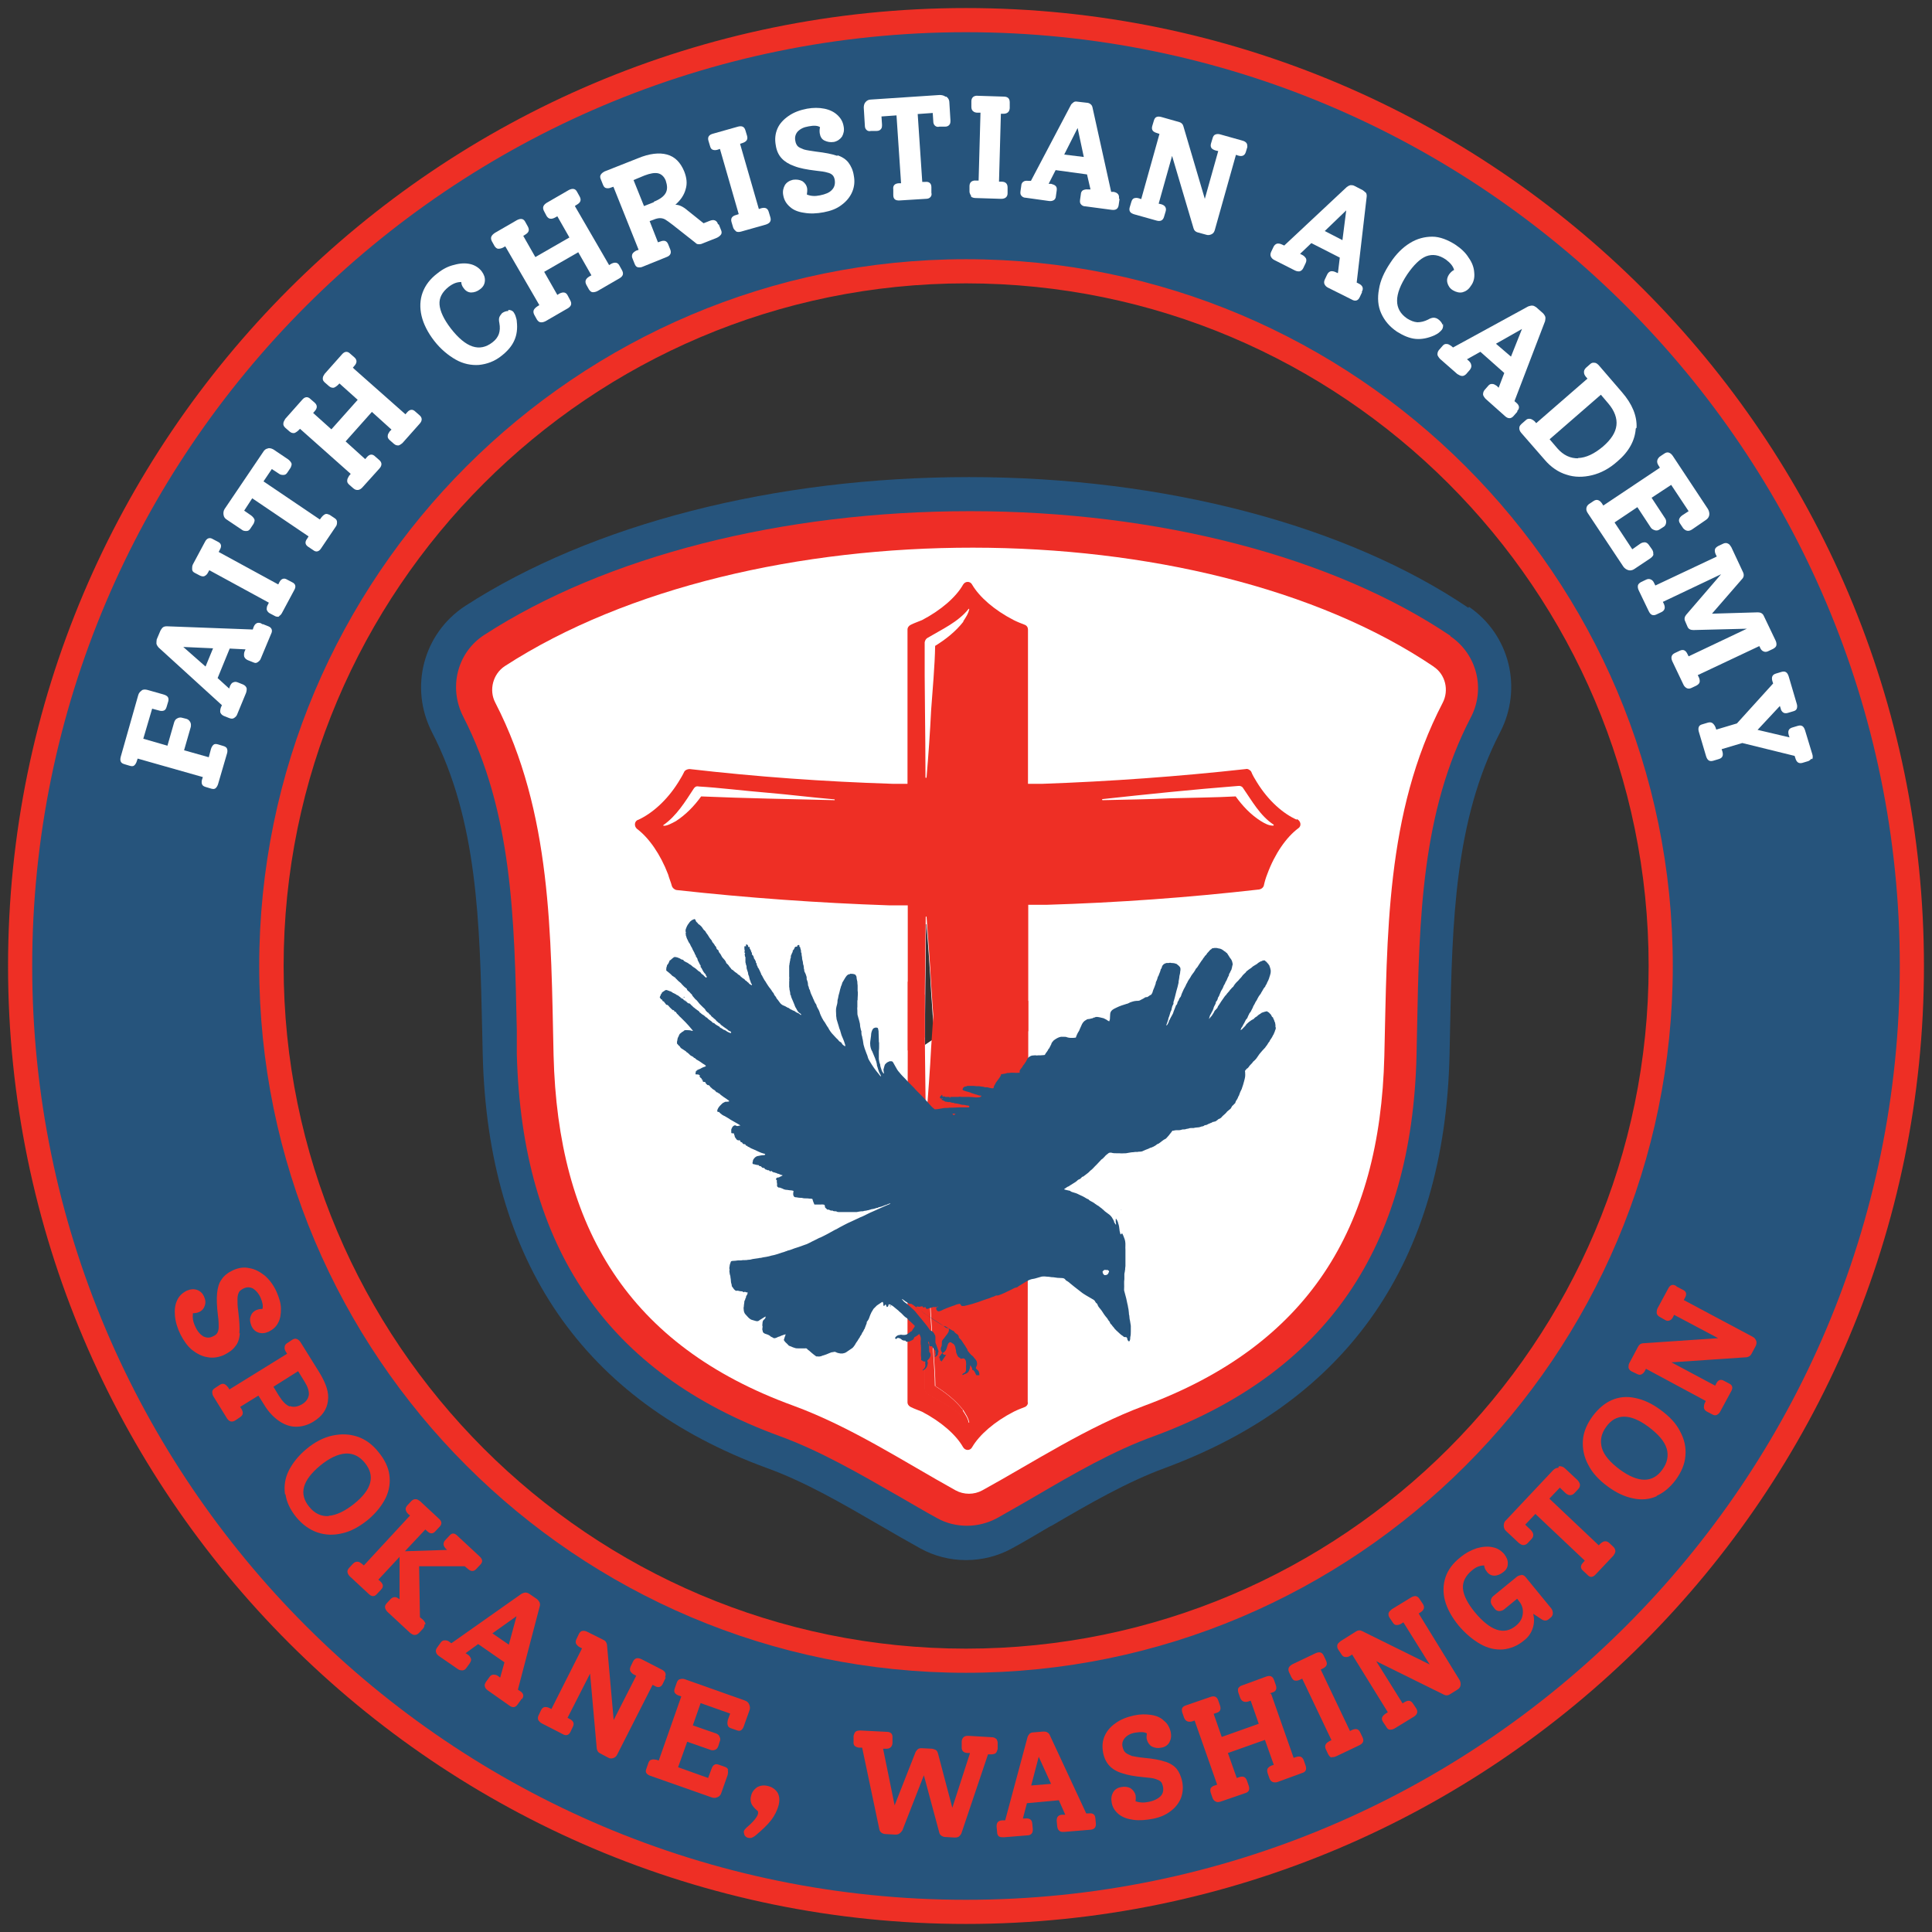 <?xml version="1.0" encoding="UTF-8"?>
<svg id="Layer_1" xmlns="http://www.w3.org/2000/svg" xmlns:xlink="http://www.w3.org/1999/xlink" version="1.1" viewBox="0 0 720 720">
  <rect x="0" y="0" width="720" height="720" fill="#333333" stroke="none"/>
  <!-- Generator: Adobe Illustrator 29.3.0, SVG Export Plug-In . SVG Version: 2.1.0 Build 146)  -->
  <defs>
    <style>
      .st0 {
        fill: none;
      }

      .st1 {
        fill: #ee2f26;
      }

      .st2, .st3 {
        fill: #ee2f25;
      }

      .st2, .st4 {
        fill-rule: evenodd;
      }

      .st4, .st5 {
        fill: #26547c;
      }

      .st6 {
        fill: #ee2d26;
      }

      .st7 {
        fill: #fff;
      }

      .st8 {
        clip-path: url(#clippath);
      }
    </style>
    <clipPath id="clippath">
      <rect class="st0" x="244.8" y="339.8" width="233.2" height="172.7"/>
    </clipPath>
  </defs>
  <path class="st5" d="M547.2,226.5c-45.7-30.9-113.6-48.7-186.1-48.7s-140.5,17.5-187.7,48c-15.6,10.2-21,30.3-12.4,47.1,17,32.9,17.8,71,18.7,111.4l.2,8.8c1.9,77.1,37.5,128.9,105.9,154,14.2,5.1,28.4,13.4,42.2,21.4,5,2.9,10,5.8,14.9,8.5,5.2,2.9,11.1,4.4,17.1,4.4s12-1.5,17.2-4.4c4.6-2.5,9.3-5.3,14.2-8.2l.5-.2c13.7-8,28-16.3,42.2-21.5,68.5-25.4,104.3-77.1,106.1-153.8l.2-9.8c.8-40.1,1.7-77.8,18.6-110.5,8.6-16.5,3.6-36.5-11.6-46.9v.2ZM345,344.5s.3-.2.3,0c.6,8.4,1.3,16.8,1.7,25.1.3,5.1.8,11.6,1.3,17.6-.4.1-.7.3-1,.5-.8.5-1.7,1.2-2.5,1.7,0-14.9.2-30.2.4-44.9h-.1Z"/>
  <path class="st6" d="M540.6,237c-43.7-29.5-109.1-46.5-179.1-46.5s-135.8,16.8-181,46.1c-10.1,6.5-13.4,19.6-7.9,30.4,18.3,35.6,19.1,75.1,20,117v8.8c1.9,72.4,33.9,118.9,97.7,142.3,15.2,5.5,30,14.1,44.3,22.3,4.9,2.8,9.9,5.8,14.7,8.4,3.4,1.9,7.2,2.8,11.1,2.8s7.7-1,11.1-2.8c4.8-2.7,9.7-5.5,14.5-8.3,14.2-8.3,28.8-16.8,44.1-22.3,64.1-23.7,96.1-70.2,97.8-142l.2-9.7c.8-41.5,1.7-80.9,20-116.1,5.6-10.6,2.3-23.6-7.6-30.3ZM347.2,387.8c-.8.5-1.7,1.2-2.5,1.7,0-14.9.2-30.2.4-44.9,0-.2.3-.2.3,0,.6,8.4,1.3,16.8,1.7,25.1.3,5.1.8,11.6,1.3,17.6-.4.1-.7.3-1.1.5h-.1Z"/>
  <path class="st7" d="M534.4,248.5c-87.4-59.1-255.2-59.2-346.2-.3-4.5,2.9-6.1,9-3.6,13.7,21.1,41,20.7,86.5,21.7,131.4,1.6,64.1,27.8,108.1,89.2,130.5,21.6,7.9,41.3,20.9,60.6,31.6,3.1,1.7,6.9,1.7,10,0,19.1-10.5,38.8-23.5,60.3-31.5,61-22.6,87.9-65.9,89.5-130.3,1.1-44.8.4-90.6,21.7-131.6,2.5-4.7,1.1-10.7-3.4-13.6h.1ZM345,344.5s.3-.2.3,0c.6,8.4,1.3,16.8,1.7,25.1.3,5.1.8,11.6,1.3,17.6-.4.1-.7.3-1.1.5-.8.5-1.7,1.2-2.5,1.7,0-14.9.2-30.2.4-44.9h-.1Z"/>
  <path class="st3" d="M483.3,305.5c-5-2.2-10.6-7-14.9-14-.8-1.3-1.6-2.6-2.1-3.9-.4-.7-1.4-1.2-2-1-25.3,2.8-50.5,4.6-75.7,5.5h-5.5v-57.5c0-.7-.4-1.5-1.3-1.8-1.3-.5-2.6-1-4-1.7-7.2-3.7-12.8-8.6-15.5-13.2-.7-1.4-2.6-1.4-3.4,0-2.6,4.6-8.2,9.5-15.3,13.2-1.4.6-2.7,1-4.1,1.7-.7.3-1.3,1-1.3,1.8v57.5h-5.6c-25.3-.8-50.5-2.6-75.6-5.5-.8,0-1.7.4-2,1-.6,1.3-1.4,2.6-2.2,3.9-4.3,6.9-9.9,11.7-14.9,14-1.5.4-1.7,2.4-.5,3.4,4.4,3.3,8.7,9.4,11.6,17,.4,1.5,1,2.8,1.4,4.3.2.7,1,1.4,1.8,1.5,26.3,2.9,52.7,4.8,79.2,5.7h6.9v54.1s.1-.1.3-.2c.7-.7,1.2-1.2,1.7-1.6.7-.7,1.9-1.6,2.9-2.2.4-.3.9-.5,1.4-.9,0-14.9.2-30.2.4-44.9,0-.2.3-.2.3,0,.6,8.4,1.3,16.8,1.7,25.1.3,5.1.8,11.6,1.3,17.6,4-2.5,8.8-3.7,14.6-3.9h3.6c.2.1.4.1.7.2,2.7.3,7.3,1.4,10.9,4.7,1.5-.4,3.1-.8,5.1-1.1v-47.1h6.7c26.4-.8,52.9-2.7,79.2-5.7.9-.1,1.7-.7,1.9-1.5.3-1.4.7-2.8,1.3-4.3,2.8-7.6,7.1-13.7,11.5-17,1.4-.9.9-2.8-.4-3.4h-.2ZM311,298.2c-16.4-.4-33.4-.7-49.7-1.4-2.6,3.6-5.7,6.8-9.4,9.2-1.3.7-3.6,2-4.7,1.7-.1-.1,0-.1,0-.2,4.9-3.4,8.2-8.8,11.4-13.7.4-.6,1-.9,1.8-.7,7.2.4,17.8,1.7,25.3,2.3,8.4.7,16.9,1.8,25.3,2.5.1,0,.1.4,0,.4h.1ZM359,231.7c-2.9,3.7-6.6,6.6-10.5,9-.1,7.2-1,17-1.5,24-.4,8.3-1,16.7-1.7,25,0,.2-.4.3-.4,0,0-16.5-.4-33.8-.3-50.3.1-.7.5-1.4,1.1-1.7,5.2-3.1,11.4-5.9,15.2-10.7,0-.2.4-.1.3,0-.3,1.7-1.3,3.1-2.2,4.5h0ZM474.5,307.7c-1.7,0-3.1-.8-4.6-1.7-3.8-2.4-6.8-5.6-9.4-9.2-7.2.4-17.3.5-24.3.7-8.4.4-17,.5-25.3.7-.2,0-.3-.4,0-.4,16.5-1.8,33.9-3.6,50.5-4.9.7-.1,1.4.1,1.8.7,3.4,4.9,6.4,10.4,11.4,13.7.2,0,0,.4,0,.3Z"/>
  <path class="st2" d="M383.1,522.6c0,.7-.4,1.5-1.3,1.8-1.3.5-2.6,1-4,1.7-7.2,3.7-12.8,8.6-15.5,13.2-.7,1.4-2.6,1.4-3.4,0-2.6-4.6-8.2-9.5-15.3-13.2-1.4-.6-2.7-1-4.1-1.7-.7-.3-1.3-1-1.3-1.8v-102.7c.1,0,.1-54.1.1-54.1,0,0,.1.1.3.2.7.7,1.2,1.2,1.7,1.6.7.7,1.9,1.6,2.9,2.2.4.3.9.5,1.4.9,0,14.9.2,30.2.4,44.9,0,.2.3.2.3,0,.6-8.4,1.3-16.8,1.7-25.1.3-5.1.8-11.6,1.3-17.6,4,2.5,8.8,3.7,14.6,3.9h3.6c.2-.1.4-.1.7-.2,2.7-.3,7.3-1.4,10.9-4.7,1.5.4,3.1.8,5.1,1.1v47.1c-.2,36.1-.2,64.3-.2,73.9v28.7ZM348.5,516.5c3.9,2.4,7.6,5.3,10.5,9h0c.9,1.5,1.9,2.9,2.2,4.6.1.1-.3.2-.3,0-3.8-4.8-10-7.6-15.2-10.7-.5-.3-.9-.9-1-1.7-.1-16.5.3-33.8.3-50.3s.4-.2.4,0c.6,8.3,1.3,16.7,1.7,25,.4,7,1.4,16.8,1.5,24Z"/>
  <path class="st3" d="M358.9,525.5c-2.9-3.7-6.6-6.6-10.5-9-.1-7.2-1-17-1.5-24-.4-8.3-1-16.7-1.7-25,0-.2-.4-.3-.4,0,0,16.5-.4,33.8-.3,50.3.1.7.5,1.4,1,1.7,5.2,3.1,11.4,5.9,15.2,10.7,0,.2.4.1.3,0-.3-1.7-1.3-3.1-2.2-4.5h0Z"/>
  <g class="st8">
    <g>
      <path class="st4" d="M352.6,504.9s-.2.1-.4,0c0,0-.2,0-.4,0-.6-.4-.9-1.1-1.2-1.8,0-.2,0-.4,0-.7,0-.2.1-.3.2-.5.2-.4.2-.9.2-1.4,0-.4,0-.7.2-1,0-.1.2-.3.3-.4.3-.4.7-.8,1-1.3.1-.1.2-.3.4-.5.2-.2.3-.5.5-.8.2-.3.3-.8.2-1.2,0-.2-.1-.3-.3-.3-.5,0-.9-.2-1.2-.5-.6-.5-1.3-1-2-1.4-1-.6-1.9-1.3-2.9-1.9-1.4-.8-2.7-1.7-4-2.7-.8-.6-1.6-1.2-2.4-1.8-.3-.3-.7-.5-1.2-.8-.3,0-.7,0-1-.2-.3-.2-.7-.4-1-.6-.3-.2-.6-.4-.8-.6-.1-.1-.3-.2-.5-.3,0,0-.1,0-.2,0,0,.2.3.2.4.4.1.1.2.3.3.4.1.1.3.2.4.3,0,.1.3.2.4.3.1.1.3.2.4.3.6.6,1.3,1.1,1.9,1.7.6.5,1.2,1.1,1.7,1.8.6.7,1.2,1.5,1.9,2.3.4.5.9,1.1,1.3,1.6s.9,1.1,1.3,1.7c.2.3.4.6.6.9.2,0,.5.1.7.2.3.3.6.6.8,1,0,0,0,0,0,.1.4.4.4.9.4,1.5v1.4c0,.2,0,.3.1.5.2.6.5,1.2.7,1.9.1.3.2.6.3.9,0,.2.1.4,0,.5-.2.2-.1.4-.2.6h.1c-.1.5-.4.7-.7,1-.1,0-.3.2-.6.1.1-.2.3-.4.4-.7,0-.1,0-.2,0-.3,0-.2-.2-.4-.1-.6.1-.2,0-.4,0-.6-.5-.5-.9-1.1-1.3-1.7-.3,0-.5,0-.7,0-.2,0-.2-.2-.3-.4,0-.4,0-.7-.1-1.1,0-.1-.1-.2-.3-.2,0,.3,0,.5.3,1.2,0,.7.1,1.5.1,2.2s0,.4.2.6c.4.6.4,1.3,0,1.9-.1.3-.3.5-.5.7-.1.1-.3.3-.4.4,0,.3,0,.4.1.6.1.2.1.5,0,.7-.1.4-.1.7-.3,1.1-.3.6-.8,1-1.4,1.3,0,0-.1,0-.2,0,0-.2.2-.3.4-.5.5-.5.8-1.1.6-1.9,0-.2,0-.3,0-.5,0-.1.1-.2,0-.4,0,0,0,0-.2,0-.2,0-.5,0-.7-.2s-.4-.2-.6-.3c-.1-.2,0-.3,0-.4,0-.4,0-.8-.1-1.3,0-.3,0-.6,0-.9,0-.8.1-1.7,0-2.5,0-.3,0-.6-.1-.9,0-.4,0-.8,0-1.2.2-.8,0-1.6-.4-2.4,0,0,0-.1-.1-.1,0,0,0,0-.1,0-.3.2-.5.4-.8.6-.3.2-.6.4-.9.5-.1.1-.1.3-.2.4-.1.3-.3.6-.6.7-.5.2-1,.6-1.6.6-.2,0-.3.1-.6,0-.1,0-.3-.2-.4-.4h-.3c-.4,0-.8-.1-1.1-.4-.4-.4-.8-.5-1.3-.6,0,0-.1,0-.2,0-.1.1-.3.2-.5.4-.2,0-.3-.1-.4-.2v-.3c.4-.6,1-1,1.7-1,.4-.2.8,0,1.2,0,.4,0,.8,0,1.2-.1.4-.2.8-.4,1.1-.7.2-.2.5-.3.7-.5.2,0,.3-.2.4-.3.2-.5.6-.9.9-1.4,0-.1.1-.2.1-.3,0-.2-.2-.3-.4-.5-.5-.5-1.1-1.1-1.7-1.6,0,0-.2-.1-.2-.2-.3-.4-.6-.7-1-.9-.6-.4-1.1-1-1.6-1.5-.3-.2-.5-.5-.8-.7-.1,0-.2-.2-.3-.3-.7-.6-1.5-1.2-2.2-1.8-.3-.2-.6-.3-.9-.5-.1,0-.3-.1-.5-.2,0,0,0,.2,0,.2,0,0-.1,0-.2,0,0,.3,0,.8-.6.9-.2-.3-.2-.7-.5-1-.2.2-.3.5-.6.6-.2-.1-.2-.3-.2-.5,0-.3,0-.6-.2-.9,0,0,0,0,0-.1-.1,0-.3,0-.4.1-.6.4-1.2.8-1.8,1.2,0,0-.2.2-.3.3-.3.3-.6.6-.9.9,0,0-.2.2-.2.3-.2.3-.4.7-.6,1,0,0-.1.1-.1.2-.3.6-.5,1.1-.7,1.7-.2.7-.6,1.3-1,1.8,0,.1,0,.2,0,.4-.2.4-.3.9-.5,1.3-.1.2-.1.3-.2.5,0,0,0,.1,0,.2-.4.3-.4.8-.7,1.2-.3.3-.4.7-.6,1.1-.2.3-.5.6-.6,1-.5.6-.7,1.2-1.2,1.8-.2.3-.4.6-.6,1-.3.4-.6.9-1,1.2-.7.5-1.5,1-2.2,1.5-.4.3-.9.4-1.4.5-.3,0-.5,0-.8,0-.6-.1-1.2-.2-1.7-.5-.4-.2-.8-.1-1.1,0-.5,0-.9.2-1.4.4-.7.3-1.4.6-2.1.8-.2,0-.4.1-.6.2-.5.2-1.1.3-1.6.2h-.5c-.6-.4-1.2-.9-1.8-1.4-.4-.3-.7-.7-1.2-1-.2-.1-.3-.3-.4-.4-.2-.2-.5-.3-.7-.2-.3,0-.5,0-.8,0-.6,0-1.1,0-1.7,0s-1,0-1.5-.2c-.4-.1-.9-.3-1.3-.5-.3-.1-.5-.2-.8-.3-.4-.5-.9-.9-1.4-1.4-.2-.2-.3-.5-.5-.7.2-.7.4-1.4.7-2.1,0,0-.1,0-.2,0-.4.1-.8.2-1.2.4-.2,0-.5.2-.7.3-.5.1-.9.3-1.3.5-.2.1-.5.2-.8.2s-.3,0-.4-.1c-.4-.3-1-.4-1.3-.8,0,0-.2-.1-.3-.2-.4-.2-.9-.4-1.3-.5s-.8-.4-1-.7c0-.3-.1-.5-.2-.8,0-.2,0-.3,0-.5,0-.3.2-.7,0-1.1v-.2c.1-.6,0-1.2.3-1.7.3-.4,1-.7.9-1.5-.2.1-.3.2-.5.3-.1,0-.3.2-.5.3-.4.3-.9.5-1.4.9-.3.3-.8.3-1.2.2-.5-.1-.9-.3-1.4-.4-.5-.1-.8-.4-1.2-.7,0,0-.2-.2-.3-.3-.3-.4-.7-.7-1-1.1-.3-.3-.5-.8-.6-1.3,0-.5-.2-1.1,0-1.6,0-.7.2-1.3.2-1.9h0c0-.3.3-.5.3-.7,0-.3.1-.5.3-.7,0,0,0-.2,0-.2,0-.3.2-.6.4-.9.2-.3.2-.6.2-.9,0,0-.1,0-.2,0-.1,0-.3,0-.4,0-.3-.3-.6-.2-.8,0-.2-.2-.5-.2-.7-.4-.2,0-.3.1-.5,0-.3-.1-.6,0-.9-.2,0,0-.2,0-.3,0-.4.1-.7,0-.9-.2-.4-.3-.6-.7-.9-1.1-.1-.1-.2-.3-.3-.4,0,0,0-.1,0-.2,0-.5-.3-1-.3-1.5s-.1-1.1-.2-1.7c0-.2,0-.4-.1-.6-.2-.5-.2-1.1-.3-1.7.2-.3,0-.6,0-.9,0-.3,0-.5.1-.8,0-.6.3-1.2.5-1.8.2-.1.3-.2.6-.2.7,0,1.4-.1,2.1-.2.4,0,.8,0,1.1,0s.4-.1.7-.1c.2,0,.4,0,.7,0,.4,0,.8,0,1.1-.1.6,0,1.2-.1,1.8-.3.7-.1,1.4-.2,2.1-.3.3,0,.5-.2.8-.1.7-.2,1.4-.3,2.1-.4.7-.1,1.4-.3,2.1-.5,1.3-.2,2.5-.7,3.8-1.1.5-.1,1-.3,1.5-.5.2,0,.5-.2.8-.3.1,0,.3,0,.4-.1.1,0,.3,0,.4-.1,1.1-.4,2.1-.8,3.2-1.1.8-.3,1.7-.6,2.5-.9.5-.1.9-.4,1.4-.6.8-.4,1.7-.9,2.6-1.3.5-.2,1-.6,1.5-.7.9-.4,1.8-.9,2.6-1.3,1-.5,1.9-1.1,2.9-1.6.6-.2,1.1-.6,1.7-.9.6-.3,1.1-.6,1.7-.9.9-.5,1.8-.9,2.7-1.3,1.1-.5,2.1-1,3.2-1.5.7-.3,1.5-.6,2.2-1,1-.5,2-1,3-1.4,1.3-.6,2.6-1.2,4-1.8.6-.3,1.3-.5,1.9-.8.1,0,.2,0,.2-.2-.3,0-.5.1-.8.2-.1,0-.3.1-.4.2-.9.2-1.7.7-2.6.9-.3,0-.6.1-.9.3-.1.1-.4,0-.5.1-.5.2-1,.3-1.5.4-.2,0-.3,0-.5.1-.3.1-.6.2-1,.3-.4,0-.7.2-1.1.2-.3,0-.6.1-.9.2-.1,0-.2,0-.3,0-.7,0-1.4.2-2.1.3-.3,0-.5,0-.8,0-.4,0-.8,0-1.2,0h-.2c-.4,0-.9,0-1.4,0-.2,0-.5,0-.8,0-.1,0-.3,0-.5,0-.3,0-.7,0-1,0-.2,0-.4,0-.5,0-.4,0-.8,0-1.2-.3-.1,0-.3,0-.5,0-.4,0-.7-.1-1-.3-.1,0-.2,0-.3.1-.2,0-.3-.2-.5-.2-.2,0-.2-.2-.4-.2s-.4,0-.5,0c-.3-.1-.4-.4-.7-.6-.2-.1-.3-.4-.3-.7,0-.4-.2-.6-.6-.6s-.5-.1-.8,0c-.8,0-1.6,0-2.5,0-.3-.7-.6-1.4-.7-2-.1-.1-.3-.2-.6-.2-.4,0-.8,0-1.2-.1-.1,0-.3,0-.4,0-.6,0-1.2,0-1.8-.2-.1,0-.3,0-.4,0-.5,0-1.1-.1-1.6-.2-.2,0-.4,0-.7-.1-.4-.3-.5-.7-.5-1.1s0-.6.1-.9c0,0,0-.2,0-.3-.3-.1-.7-.2-1-.2-.6,0-1.2-.2-1.8-.2-.2,0-.5-.1-.8-.2-.4-.2-.8-.4-1.2-.5,0,0-.2,0-.2-.1-.1-.1-.2,0-.4,0-.1,0-.3-.1-.4-.2-.3-.2-.4-.5-.3-.8,0-.4,0-.7-.1-1,0-.1,0-.2,0-.3,0-.2,0-.3,0-.5,0,0-.2-.1-.3-.2,0-.2,0-.3.1-.5.2-.2.4-.3.7-.3s.3,0,.4-.1c.4-.2.8-.4,1.2-.6,0-.1,0-.2-.2-.2-.3,0-.6-.2-.9-.3-.2-.1-.4-.2-.6-.2,0,0-.2,0-.3-.1-.1-.1-.3-.2-.5-.2-.2,0-.3-.1-.5-.2-.1,0-.2.1-.4,0,0,0,0-.1-.2-.2,0,0-.2,0-.2,0-.1-.1-.1-.3-.3-.3-.2,0-.4.2-.5.1-.2,0-.3-.3-.5-.4-.2,0-.3,0-.4,0,0,0,0,0-.1,0,0,0-.2-.1-.3-.2-.3,0-.6-.1-.8-.5,0,0-.2-.1-.3-.2-.1,0-.2,0-.3.1-.3-.2-.5-.4-.8-.7,0,0-.2,0-.4,0-.1-.1-.3-.2-.4-.4-.7,0-1.4-.3-2.1-.4-.1,0-.1-.3-.2-.4.2-.4.1-.8.3-1.2.4-.7,1-1.3,1.8-1.4.6-.1,1.3-.3,2-.3s.4-.1.6-.2c0,0,0-.1.1-.1-.1-.2-.4-.3-.6-.3-1.2-.3-2.3-.9-3.4-1.4-.4-.2-.9-.4-1.4-.6,0,0-.2-.1-.3-.2-.2-.1-.5-.3-.8-.4-.1,0-.2-.2-.3-.3,0,0-.1,0-.3,0-.2-.1-.2-.5-.5-.6-.2,0-.4,0-.5,0-.3-.2-.5-.5-.6-.7-.1,0-.3,0-.5-.1,0-.2-.1-.4-.3-.6,0-.1,0-.1,0-.2,0,0,.1,0,0,0,0,0,0,0,0,.1-.2,0-.5.2-.8,0-.1,0-.4-.2-.5-.4-.2-.2-.3-.5-.5-.7-.2-.2,0-.5-.2-.7-.2-.2,0-.5-.2-.7-.3,0-.6-.1-.9-.1-.2-.3,0-.7-.1-1.1,0-.3.1-.6.5-1.3.2-.1.3-.3.5-.4.2-.1.5-.2.8,0,.3.2.7.2,1.1,0,.2,0,.3,0,.5,0,0-.1,0,0-.1-.1,0,0-.1-.1-.2-.2-.6-.4-1.3-.7-1.9-1.1-.6-.4-1.4-.7-2-1.2-.6-.3-1.1-.7-1.7-1-.2,0-.5-.3-.8-.4-.3-.3-.7-.5-1-.8,0,0-.1-.2-.2-.3-.1,0-.2,0-.4,0-.2,0-.3-.2-.3-.4,0,0,0-.1,0-.2.2-.7.6-1.3,1.1-1.8.2-.2.4-.4.6-.6.2-.2.4-.4.7-.5.2-.1.4-.2.6-.3.4,0,.9,0,1.4-.1,0-.2,0-.3-.1-.4-.3-.1-.6-.4-.9-.6-.7-.4-1.3-.9-2-1.4-.1,0-.2-.2-.3-.3-.2-.1-.3-.3-.6-.4-.2,0-.3-.3-.5-.3-.3,0-.4-.2-.6-.4-.2-.3-.5-.5-.9-.7-.4-.2-.7-.7-1.1-.9,0-.4-.5-.4-.5-.7-.2,0-.3,0-.5,0-.1-.1-.3-.3-.6-.5,0,0,.1-.2,0-.2-.2,0-.3-.3-.3-.5-.2,0-.4,0-.6,0-.1-.1-.3-.2-.4-.3,0-.2.1-.2.2-.4,0-.1-.2,0-.3,0-.2-.2-.2-.4-.2-.6,0,0-.1,0-.2,0-.2-.2-.3-.4-.6-.7,0-.1.1-.2.1-.4,0,0,0-.1-.2-.2,0,0-.2,0-.3-.1,0,0,0,0-.1-.1-.1,0-.3.1-.4,0-.1,0-.2,0-.4,0s-.2,0-.2-.1c0,0,0-.1,0-.2.1-.3,0-.7.3-1.1,0,0,.1,0,.3,0,0,0,0-.2.1-.3,0,0,.1,0,.2,0,.2,0,.3-.4.5-.2.7-.4,1.4-.8,2.2-1,0,0,0,0,.3-.3-.2-.1-.3-.3-.5-.4-.5-.3-1-.6-1.5-1-.4-.3-.8-.5-1.3-.8,0,0-.2,0-.2-.1-.3-.3-.6-.6-1-.7,0,0,0,0,0,0-.2-.3-.5-.5-.8-.6-.4-.2-.7-.4-.9-.7-.2-.2-.5-.4-.7-.6-.2-.1-.4-.2-.5-.4,0,0,0,0-.1-.1-.4-.3-.8-.5-1.2-.8-.4-.2-.8-.5-1-.9,0-.1-.2-.3-.4-.4-.2-.3-.5-.5-.7-.8,0-.3,0-.5,0-.7.2-.5.1-1.1.4-1.6,0-.2.3-.4.3-.6s.1-.4.3-.6c0-.1.1-.2.3-.3.3-.2.6-.6,1-.7,0,0,.1-.1.2-.2.2-.2.4-.3.8-.3.8,0,1.6,0,2.4.3.1,0,.2,0,.2-.1-.1-.1-.2-.3-.4-.5-.4-.4-.7-.9-1.1-1.3-.4-.4-.8-.9-1.2-1.3-.3-.3-.6-.6-.9-.9-.3-.3-.6-.6-.9-.9-.2-.2-.5-.4-.7-.7-.2-.3-.5-.5-.7-.7-.2-.2-.3-.5-.4-.6-.1-.2-.3-.1-.4-.2,0,0-.2-.2-.3-.2,0-.1,0-.2,0-.3,0-.1-.2,0-.3,0,0,0,0,0-.1,0-.4-.3-.8-.7-1.2-1.1-.3-.3-.5-.7-.9-.9,0,0-.1,0-.2,0-.3,0-.4-.4-.6-.6-.2-.2-.4-.4-.5-.7-.1,0-.2,0-.3,0-.2,0,0-.2-.2-.3,0,0-.2-.2-.2-.3,0-.2-.2-.2-.4-.2-.1-.1-.1-.4-.3-.5-.2-.1-.1-.4,0-.6,0-.2.3-.2.2-.4,0-.2,0-.3.2-.4,0,0,.1-.2.2-.3,0-.3.3-.5.5-.6.3-.2.6-.4.9-.6.4-.1.7,0,1.1.2.2,0,.3.1.5.2.3,0,.6.2.9.4.2.1.3.3.5.3.4.2.9.4,1.2.7,0,0,0,0,0,0,.2,0,.4.2.6.3.2,0,.3.3.5.4.2,0,.3.1.3.3,0,.2.4,0,.4.3,0,.2.2,0,.3,0,.2.2.5.4.6.7.1,0,.3,0,.4,0,0,.1,0,.2.1.3,0,0,.1,0,.2,0,.1.1.3.2.4.4.3.3.6.5,1.1.5.3.4.6.7,1,1,.2.4.7.5,1,.9.4.2.6.5,1,.7.2.2.5.3.6.6,0,.2.3.2.5.4.1.2.4.3.6.5,0,.2.3,0,.4.2,0,.2.3.2.5.4.1.1.2.3.4.4,0,0,.1.1.2.1.1,0,.2,0,.3.2.3.4.8.7,1.2,1,.2.1.4.3.6.5.1.1.2.3.4.3.4,0,.6.4.9.6.3.2.7.4,1,.6.2.1.5.2.6.5,0,0,0,0,0,0,0,0,.2.2.3.2.5.1.8.6,1.2.7.2,0,.5.2.7.3.5.4,1.1.7,1.7.9.1,0,.2,0,.3-.2h0c-.1-.3-.3-.5-.5-.5-.4-.1-.7-.4-1-.7-.4-.3-.9-.6-1.3-.9-.4-.4-1-.6-1.3-1.1,0-.1-.2-.2-.4-.3-.4-.2-.6-.6-1-.8-.2-.4-.6-.7-1-1,0,0-.2-.2-.3-.3-.3-.2-.6-.4-.8-.8-.1-.2-.4-.3-.6-.5-.1-.2-.2-.4-.4-.5-.3-.1-.5-.4-.7-.6,0,0-.1-.1-.2-.2-.2-.6-.7-.9-1.1-1.3-.4-.4-.8-.8-1.2-1.2-.3-.3-.5-.7-.8-1-.2-.2-.3-.4-.6-.6-.1,0-.2-.2-.4-.4-.2-.2-.4-.5-.6-.7-.2-.2-.3-.4-.4-.6,0-.2-.2-.3-.3-.4-.1,0-.2-.2-.3-.3-.2-.3-.5-.5-.7-.7-.2-.2-.5-.3-.6-.7,0-.2-.2-.4-.4-.5-.6-.4-1-.9-1.5-1.4-.2-.3-.5-.6-.8-.8-.6-.4-1-1-1.6-1.5,0-.1-.1-.2-.2-.3-.2,0-.4-.1-.5-.3-.4-.1-.7-.5-1-.8-.5-.5-1.1-.9-1.7-1.4,0-.1,0-.3,0-.4,0-.4,0-.7.2-1.1,0-.4.2-.7.5-1,.1-.1.2-.4.3-.6.1-.1.2-.4.2-.6.3-.1.5-.3.7-.5.3-.3.6-.5,1-.8.4-.1.8,0,1.2.1.4.2.9.3,1.3.6.1.1.3.2.4.2.4,0,.7.2.8.6,0,0,0,0,0,0,0,0,.1,0,.2,0,.2,0,.2.2.4.3.4.1.7.3,1,.5.1.1.3.2.4.3.4.2.7.4,1,.7.1.1.3.3.5.4.7.4,1.3.9,1.8,1.4.2.2.5.3.8.5.2.4.6.8,1,1,0,0,.2.1.2.2.2.3.6.5.8.8,0,0,.1,0,.2,0,0,0,.2-.1.2-.2,0-.2-.1-.4-.3-.5-.1-.1-.1-.3-.1-.5-.3-.2-.6-.6-.8-.9-.2-.3-.4-.7-.6-1.1-.1-.3-.3-.5-.5-.7,0-.2,0-.3,0-.5,0,0,0-.1,0-.1-.2-.2-.3-.4-.4-.6-.1-.3-.3-.6-.5-1,0-.1-.1-.2-.2-.4,0-.5-.3-.9-.6-1.3,0-.1-.2-.2-.1-.4,0,0,0,0,0-.1-.3-.2-.4-.6-.5-.9-.3-.6-.7-1.2-.9-1.8-.3-.4-.5-.9-.7-1.3,0-.2-.2-.3-.3-.5-.2-.3-.4-.6-.5-.9-.1-.3-.3-.6-.4-.8,0-.2-.1-.3-.2-.5,0-.2,0-.4-.2-.6,0,0,0-.2,0-.2,0-.2,0-.4-.1-.6.1-.2.2-.5,0-.7,0,0,0-.2,0-.3,0-.1,0-.3,0-.4.3-.9.6-1.7,1.2-2.4,0,0,.1-.2.2-.3.5-.7,1.2-1.1,2-1.3.3.3.4.6.5.9.2.3.6.5.8.9,0,0,0,0,.1.1.4.2.8.6,1.1.9.2.3.5.6.7,1,.1.2.3.3.5.5.2.2.4.4.5.7,0,0,.1.2.2.3.3.3.5.7.7,1,.3.5.6,1,1,1.4,0,.1.2.2.3.4,0,.4.4.7.7,1.1.1.2.3.4.4.6,0,0,0,.2.1.2.3.2.4.5.5.8,0,.3.2.5.5.7.1,0,.3.2.3.4,0,.3.2.5.4.8.3.3.5.7.7,1.1.2.5.7.9,1.1,1.4.2.3.5.6.6,1,0,.2.2.4.4.5.3.3.6.6.8,1,.2.3.4.4.6.7.1.3.4.5.7.6,0,0,.1.1.2.2.4.4.8.7,1.3,1,.2.1.3.4.6.5,0,0,.1.2.3.2,0,0,.2,0,.2.1.2.4.5.5.8.8.2.2.4.3.7.5,0,0,.1,0,.2.1.2.2.3.5.6.6.3.1.4.4.7.6.2,0,.3.3.5.5.3.3.7.4,1,.6,0,0,0-.1,0-.2s0-.1,0-.2c-.3-.3-.4-.6-.5-1-.2-.5-.4-1-.5-1.6,0-.3-.2-.6-.3-.9,0-.1-.1-.3-.1-.4,0-.2,0-.4-.1-.6-.1-.3-.2-.6-.3-.9-.2-.5-.2-1-.2-1.5,0,0-.1-.1-.2-.2,0,0,.1-.3,0-.3,0,0-.2-.7-.2-.8v-1.5c0-.1,0-.2,0-.4,0-.1-.2-.2-.2-.4,0-.2,0-.5-.1-.7,0-.1.2-.2.2-.3,0,0,0,0,0-.1-.2-.1-.3-.3-.3-.5,0,0,.1-.1.2-.2-.2-.4-.1-.8-.2-1.2,0-.3,0-.5.2-.8.3,0,.1.2.2.3,0,0,.2-.1.2-.2,0-.2,0-.4,0-.6.1,0,.2,0,.4,0,.3.2.5.5.4.9,0,0,.1,0,.2,0,0,0,.1,0,.2,0,.3.1.2.4.2.7-.1,0-.2.1,0,.2,0,0,0-.1,0-.2.2,0,.3.2.3.4,0,.2.2.4.3.4,0,.1,0,.2-.1.3,0,.2.2.2.3.3.1.2,0,.4,0,.6,0,0,0,0,0,.1.5.3.7.9.8,1.5.3.3.5.8.7,1.2q0,.1,0,.4c0,0,.2.2.3.3,0,.2,0,.4,0,.5,0,0,0,0,.1.2,0,0,.2.2.2.3,0,.3.2.6.4.8.1.2.2.4.3.6.2.4.4.8.6,1.3,0,.3.2.5.4.8.1.2.2.4.3.6.3.5.5,1,.9,1.5.1.1.2.3.3.5.5.8,1,1.6,1.6,2.3.2.2.3.5.5.7,0,.2.3.4.4.6.2.2.4.5.5.8,0,.2.2.4.4.6.2.2.2.4.4.6,0,.1.1.3.2.4.5.5.8,1.1,1.3,1.7.3.3.6.6,1.1.8.5.2,1,.4,1.4.7.1.1.3.1.4.2.2,0,.4.1.5.3.1,0,.3.2.5.3.3.1.6.2.8.4.5,0,.9.5,1.3.7.5.2,1.1.4,1.5.9,0,0,.1,0,.2,0,0,0,0,0,.1,0,0,0,0,0,0-.1-.2-.2-.4-.5-.7-.6-.2-.1-.3-.3-.5-.5-.3-.4-.5-.8-.7-1.2-.3-.4-.5-.9-.7-1.5-.4-.9-.7-1.8-1.1-2.6,0,0,0-.2-.1-.3,0-.2,0-.5-.3-.7,0,0,0-.2,0-.3,0-.6-.2-1.1-.3-1.7,0-.3,0-.6-.1-.9,0-.4,0-.7,0-1.1,0-.3,0-.5,0-.8,0-.3.1-.5,0-.8,0-.4.1-.8,0-1.1,0-.4,0-.8,0-1.2s0-.6,0-.9c0-.1,0-.3,0-.4,0-.2,0-.4,0-.7,0-.2,0-.4,0-.6,0-.2,0-.5.1-.7,0-.2,0-.5.1-.7,0-.4.2-.8.2-1.2s0-.2.2-.6v-.2c0-.3,0-.7.2-1,.2-.3.2-.7.5-1,0,0,0-.1,0-.2,0-.2,0-.4.2-.5.2-.2.4-.5.5-.8,0-.2.2-.4.4-.5.1,0,.1,0,.3,0,.1,0,.3,0,.3-.1,0-.1,0-.2,0-.3.2-.1.4-.3.7-.2.1,0,.1.2.1.3v.3c.1,0,.2.2.3.2,0,.4.2.8.3,1.2,0,0,0,.2,0,.3,0,.3,0,.5.2.7,0,0,0,.2,0,.3,0,.4.1.8.2,1.3,0,0,0,.1,0,.2,0,.5.2,1,.3,1.5,0,.5.1,1,.3,1.5,0,.2,0,.5.1.8-.1.2,0,.3.1.5,0,0,0,.2,0,.3,0,.3.1.6.3.9.3.5.4,1.1.6,1.6,0,0,0,.2,0,.3,0,.3,0,.7.2,1,.2.5.3,1,.3,1.4,0,.3,0,.5.2.8,0,.2.2.5.2.8s0,.1,0,.1c.3.3.4.8.5,1.2.2.7.6,1.4.9,2.1,0,.2.2.4.3.7.1.2.2.5.3.7.1.3.3.6.5.9.2.2.2.4.3.6,0,.3.2.5.3.8.2.3.3.6.5.9.1.2.2.4.3.7.2.8.6,1.6,1,2.4.1.2.3.4.4.7,0,0,.1.2.2.3.5.6.8,1.3,1.2,1.9.3.4.6.8.8,1.3.3.5.6.9,1,1.4.4.4.8.9,1.2,1.3.3.3.6.7,1,1,.3.4.6.8,1.1,1,.1,0,.2.1.3.3,0,0,.1.2.2.3.1.2.3.4.6.6.1,0,.3.2.4.3.2,0,.2,0,.2-.2,0-.3-.1-.5-.2-.8-.3-1.1-.8-2.1-1.2-3.1-.2-.6-.3-1.1-.5-1.7,0-.1,0-.2-.1-.3-.2-.4-.3-.8-.4-1.2-.2-.8-.5-1.5-.7-2.3-.1-.3-.2-.6-.2-1,0-.2-.1-.5-.1-.7,0,0,0-.2,0-.3,0-1-.2-2.1.1-3.1.2-.7.4-1.4.4-2.1,0-.2,0-.5.1-.7.2-.6.2-1.2.4-1.8.3-.9.4-1.8.7-2.6,0-.2.1-.4.2-.6.1-.2.2-.5.3-.8,0-.3.2-.6.4-.9.4-.6.7-1.3,1.2-1.9.2-.3.6-.6.9-.7.1,0,.2,0,.3,0,0,0,.1-.1.2-.2.6,0,1.2,0,1.9.3.2.3.5.6.5,1,0,.6.2,1.1.3,1.7,0,.1,0,.3,0,.4,0,.3.1.7.1,1s0,.6,0,1c0,.2,0,.4,0,.7v.2c.2.9,0,1.9,0,2.8s0,.6-.1.9c0,.3,0,.5,0,.8,0,.4,0,.9,0,1.4v.2c-.1.4,0,.9,0,1.4v.4c0,.5,0,1.1.2,1.6.1.5.3,1,.4,1.4.1.6.4,1.3.4,1.9,0,.6.2,1.2.3,1.7,0,0,0,.2,0,.2.3.3.2.7.2,1,0,.5.1,1,.3,1.5,0,.3.1.7.2,1,.1.6.2,1.3.3,1.9.1.5.3.9.4,1.4.2.6.5,1.3.7,1.9.2.5.4.9.5,1.4.1.5.4,1,.7,1.5,1,1.7,2.1,3.3,3.4,4.8.2.3.4.6.8.9,0,0,0,0,0-.2-.2-.6-.6-1.1-.8-1.7-.2-.5-.3-1-.5-1.6,0-.2-.1-.3-.2-.5,0,0,0-.2,0-.3-.1-.9-.4-1.7-.7-2.5-.3-.8-.7-1.6-1-2.4,0,0,0-.2-.1-.2-.4-.7-.6-1.4-.7-2.2v-.3c-.1-.4,0-.8,0-1.1.1-.8.2-1.5.3-2.3,0-.8.2-1.6.6-2.3.1-.2.3-.4.6-.5.4-.2.9-.2,1.3,0,.2.4.2.8.3,1.2,0,0,0,.2,0,.3,0,1,.1,2.1.1,3.1s0,.5.1.8c0,.3,0,.6,0,.9v.7c0,.5,0,1-.1,1.6,0,.3,0,.6,0,.9,0,.4,0,.9,0,1.4,0,.2,0,.5,0,.7.1.7.2,1.4.5,2,0,0,0,0,0,.1,0,.3.1.7.2,1,.1.3.2.6.3.9.1.5.4.9.7,1.3,0,0,.1.1.2,0,0,0,.1-.1,0-.2-.2-.3,0-.7-.2-1.1h0c.2-.7.3-1.3.5-1.8.1-.2.2-.4.4-.5.3-.4.7-.6,1.2-.8,0,0,.1,0,.2-.1h.6c.3,0,.5.1.7.4.3.5.6,1.1.9,1.6.4.7.8,1.5,1.4,2.1.7.9,1.5,1.7,2.3,2.5.8.9,1.7,1.8,2.6,2.7.2.2.3.3.5.5,0,0,.1.1.2.2.3.4.6.7,1,1.1.5.5,1,1,1.5,1.5.6.6,1.2,1.2,1.7,1.8.6.6,1.2,1.3,1.8,2,.3.3.6.7,1,1,.2.1.4.3.6.5.5,0,.9,0,1.4-.1.6-.1,1.2-.2,1.7-.3.8-.2,1.7,0,2.5-.2.2,0,.3,0,.5,0,.2,0,.4,0,.5,0,.8,0,1.6-.1,2.4-.1s.9,0,1.3,0c.1,0,.3,0,.4,0,.1,0,.3,0,.4,0,.3,0,.5,0,.8,0,.2,0,.5,0,.7,0,.3,0,.3-.1.3-.5-.2-.1-.3-.2-.5-.2s-.5,0-.8-.1c-.5-.2-1-.1-1.5-.2-.4-.1-.8-.2-1.2-.3-.3-.1-.7-.1-1.1-.2,0,0-.2,0-.3,0-.2,0-.3-.3-.6-.2-.2,0-.4,0-.6-.1-.2,0-.4-.1-.6-.2,0,0-.1,0-.2,0-.2.1-.3,0-.5,0-.2,0-.4-.1-.6-.1-.3,0-.5,0-.8-.3,0,0-.1-.1-.2-.1-.4,0-.5-.3-.8-.4,0-.1,0-.3,0-.4,0,0,.2.1.3.1.1,0,.1,0,.1-.2,0,0-.1,0-.2,0,0,0,0,0-.1.1,0,0-.1,0-.2,0-.3,0-.5,0-.5-.3v-.4c.3-.2.5-.5.7-.7.3.1.1.5.3.7.1,0,.2,0,.3-.1.2,0,.5,0,.7.2.1,0,.3,0,.4,0,.1,0,.3,0,.4,0,.1,0,.3,0,.4,0s.2-.1.3,0c0,0,0,.1,0,.2.1,0,.2,0,.3.1.2-.1,0-.2,0-.3h1.2c.1,0,.3,0,.5,0,.1,0,.3,0,.4,0,.1,0,.2,0,.3,0,.3,0,.5,0,.7,0,.3-.2.7,0,1.1,0h1.8c.3,0,.5,0,.8,0h.1c.9,0,1.8.1,2.7.2.7,0,1.3,0,1.9-.3.1-.2,0-.3,0-.4-.1,0-.3,0-.4,0-.1,0-.3,0-.5-.1-.3-.1-.6-.2-.9-.3,0,0-.1,0-.2,0-.3-.2-.7-.2-1.1-.4-.2,0-.5-.1-.8-.3-.3-.1-.6-.2-1-.3-.5-.1-1.1-.3-1.6-.5-.2,0-.3-.2-.4-.3,0-.1,0-.2.1-.4.1-.5.6-.7,1-.8.2,0,.4,0,.6-.2.1,0,.3,0,.5,0h2c.3,0,.6.1.9.1s.5,0,.8,0c.6,0,1.1.2,1.7.2.3,0,.5.2.8.2.3,0,.5,0,.8,0,.6.2,1.2.3,1.9.4.2,0,.4,0,.5-.2,0,0,0-.1,0-.2.1-.4.3-.9.6-1.2,0-.3.3-.6.5-.9.4-.5.7-1,1.1-1.5.2-.3.4-.6.5-.9,0,0,0-.1,0-.2,0,0,.1-.1.2-.2.3,0,.5,0,.8-.1.4,0,.8-.1,1.3-.3,0,0,.2,0,.2,0,.7,0,1.4-.2,2-.1.1,0,.3,0,.5,0,.6.1,1.1,0,1.7,0s.2,0,.3-.2c-.1-.4,0-.8.3-1.1.1-.2.3-.4.4-.5.2-.3.4-.5.5-.8.1-.2.3-.4.4-.5.3-.4.5-.8.8-1.2,0-.1.1-.2.2-.4.2-.5.5-.9.9-1.2.3-.2.6-.4,1-.5.4,0,.7-.1,1.1-.1s.3,0,.4,0c.3.1.5.1.8,0,.3,0,.7,0,1,0,.4,0,.9-.1,1.3-.1.2,0,.3-.1.4-.3.2-.5.6-.8.8-1.2.1-.1.2-.3.3-.5,0,0,0-.2.1-.2.4-.3.5-.9.8-1.3,0-.1.1-.3.2-.4.1-.4.2-.7.5-1,.1-.1.2-.3.4-.5.3-.2.6-.5,1-.7.7-.4,1.5-.8,2.3-.7h.7c.4,0,.7,0,1.1.2.4.1.8.2,1.2.2.1,0,.3,0,.4,0,.5,0,1.1,0,1.6-.1.3-.9.7-1.8,1.2-2.5.1-.1.1-.3.2-.5.3-.7.6-1.3.9-2,.3-.6.8-1.2,1.4-1.5.1,0,.2-.1.3-.2.2-.1.3-.2.6-.2.5,0,1-.2,1.5-.3.1,0,.2,0,.3-.1.1,0,.3-.2.4-.2,0,0,.2,0,.3,0,0,0,.2-.1.3-.2.2,0,.5,0,.7,0,.6.1,1.2.2,1.9.4.3,0,.5.2.8.3.3.2.7.3,1,.6.2.1.4.3.7.3,0-.2.1-.4.2-.7,0-.6.1-1.3.1-1.9,0-.6.3-1.2.8-1.6.5-.4,1-.6,1.6-.9,1.2-.6,2.5-1,3.8-1.4.3,0,.5-.2.8-.3.5-.3,1-.4,1.6-.6.4-.1.9-.2,1.3-.2s.7,0,1-.1c.1,0,.2-.1.4-.2.5-.3,1.1-.5,1.6-.9.3-.2.6-.2.9-.2.5-.2.9-.7,1.5-.9.3-.4.5-.8.6-1.3.2-.7.6-1.4.8-2.1.1-.3.3-.7.3-1,0-.3.2-.6.3-.8.2-.4.3-.8.4-1.2.1-.4.4-.7.5-1.1,0-.1,0-.2.1-.3.2-.5.4-.9.5-1.4,0-.1,0-.3.2-.4.1-.2.2-.5.3-.7,0-.3.2-.6.5-.9.2-.2.4-.3.6-.4.3-.1.7-.3,1-.2,0,0,.2,0,.3,0,.3,0,.7-.2,1.1,0h.3c.5,0,1,.1,1.5.3,0,0,.2,0,.2.1.4.3.8.6,1.1,1,.2.2.3.5.3.9,0,.3,0,.6-.1.9,0,.6-.2,1.2-.3,1.7,0,.6-.2,1.3-.3,2,0,.1,0,.3,0,.4-.2,1-.5,2.1-.8,3.1-.2.8-.4,1.6-.6,2.4-.1.4-.2.7-.3,1.1-.1.3-.3.7-.2,1.1,0,.2,0,.3-.1.4-.3.5-.5,1.1-.6,1.7,0,.4-.2.7-.4,1.1-.1.3-.2.6-.3,1-.1.5-.3.9-.5,1.4,0,0,0,.1,0,.2-.2.8-.5,1.6-.8,2.4,0,.1.1,0,.2,0,0,0,.1-.1.2-.2.2-.4.5-.8.6-1.3,0-.1,0-.3.2-.4.3-.6.6-1.3,1-1.9.2-.4.4-.7.5-1.2h0c.3-.8.6-1.5.9-2.3,0,0,0-.2.1-.2.4-.2.4-.7.5-1,0,0,0-.2.1-.3.2-.2.3-.4.4-.7.1-.3.2-.6.5-.9.2-.2.3-.5.4-.8.1-.5.4-1,.6-1.5.2-.5.4-.9.7-1.4.2-.3.3-.6.5-1,0-.1.1-.3.2-.4.2-.3.3-.5.4-.8.2-.4.5-.8.7-1.1,0-.1.2-.2.2-.3.3-.6.7-1.2,1.1-1.7.2-.2.3-.4.5-.7.2-.3.4-.6.5-.9,0,0,.1-.1.2-.2.3-.3.6-.7.8-1.1.5-.7,1-1.6,1.6-2.3.1-.1.1-.3.3-.5.3-.2.4-.7.7-.9.3-.2.5-.6.7-.9.1-.1.2-.2.3-.3.2-.3.5-.5.7-.8,0,0,.1-.1.2-.2.3,0,.4-.4.7-.5.2,0,.4,0,.7-.1.2,0,.5,0,.8,0,.4,0,.7.2,1.1.2.6.1,1.1.4,1.6.8.1.1.3.2.4.3,0,0,.2,0,.3.2.1.1.3.3.5.4,0,0,.1,0,.1.1.2.4.5.7.7,1.1.1.2.2.3.3.5.5.6.7.9.9,1.6.1.5.3.9,0,1.5,0,.3-.1.6-.2.9,0,.3-.2.7-.4,1-.2.4-.3.8-.6,1.1,0,0,0,.2,0,.2,0,.1,0,.3-.1.4-.3.5-.5,1-.7,1.5-.1.3-.3.6-.5.9-.1.3-.2.6-.4.9-.2.2-.3.5-.4.8-.2.6-.6,1.2-.9,1.7-.2.4-.3.8-.5,1.2-.1.3-.2.6-.4.9-.2.2-.3.5-.3.7-.1.4-.3.8-.7,1.2,0,.5-.2.9-.5,1.4-.1.2-.2.4-.3.6,0,.4-.3.8-.4,1.2,0,0,0,.2-.1.2-.3.4-.4.9-.7,1.3-.3.4-.3.9-.5,1.3,0,.1,0,.2,0,.3,0,0,.1,0,.1,0,0-.2.2-.4.3-.5.5-.5.9-1.1,1.3-1.8.1-.3.3-.6.5-.9.3-.1.4-.5.7-.7.1,0,.2-.2.2-.3.1-.4.4-.8.7-1.2.4-.7.9-1.4,1.4-2.1.4-.5.6-1,1.1-1.4.4-.7,1.1-1.2,1.5-1.9.4-.3.6-.8,1.1-1.1.1,0,.1-.2.2-.3.2-.4.5-.7.8-1.1.4-.5,1-.9,1.4-1.5,0,0,0,0,.1-.1.3-.3.6-.6.8-.9.3-.5.7-.8,1.1-1.2.1-.1.3-.2.4-.4.1-.3.4-.4.6-.6.3-.3.7-.5,1.1-.8.1,0,.3-.2.4-.3.3-.3.7-.6,1.1-.8.4-.3,1-.5,1.3-.9.4-.2.8-.6,1.3-.7.2,0,.4-.2.6-.3.2,0,.3.2.5,0,0,0,0,0,.1,0,.2.2.4.5.7.6,0,0,.1,0,.1.1,0,.2.3.4.4.5s.3.3.3.5c.2.1.3.3.3.5.2.4.3.9.4,1.4.1.3,0,.7,0,1.1-.1.6-.3,1.1-.5,1.7,0,.2-.1.4-.2.6-.1.3-.2.6-.4.9-.1.1-.1.3-.2.4-.1.3-.2.6-.4.8-.1.1-.2.4-.3.6,0,0,0,.2-.1.2-.4.4-.7.9-1,1.5-.2.4-.5.7-.6,1.1,0,0-.1.1-.2.2-.4.5-.7,1-1,1.6-.1.3-.3.6-.5.9,0,0-.1.2-.2.3-.2.5-.5,1-.8,1.5,0,0,0,0-.1.2-.1.5-.5,1-.7,1.5-.1.3-.3.6-.5.8-.2.2-.3.4-.4.7-.2.4-.4.7-.5,1.1-.1.3-.3.5-.5.7s-.3.6-.5.9c-.1.3-.3.6-.5.9-.1.2-.2.4-.3.6-.1.2-.2.4-.3.5-.3.3-.3.7-.5,1,0,0,0,0,0,.1.3-.1.6-.3.8-.6.3-.3.6-.6.9-.9.1-.1.2-.3.3-.4,0,0,.1-.2.2-.3.4-.3.8-.8,1.3-1.1.4-.3.8-.6,1.3-.8.1,0,.2-.2.3-.3.3-.2.5-.5.8-.6,0,0,.1,0,.2-.1.3-.4.7-.6,1.1-.9,0,0,.1,0,.1,0,.4-.5,1-.6,1.6-.8.3-.1.5-.1.8-.2.2,0,.4.2.6.3,0,0,.2.1.3.2.3.4.7.6.9,1.1.1.3.3.6.6.7,0,0,0,0,0,0,0,.5.5.9.5,1.4.3.4.3.9.4,1.4,0,.1,0,.3,0,.4,0,.1,0,.2,0,.3.3.5,0,1-.2,1.5,0,.3-.2.5-.3.8-.1.3-.2.6-.4.8,0,0,0,0,0,0-.3.7-.7,1.3-1.2,2,0,.3-.3.5-.5.8,0,0,0,0,0,0-.3.6-.7,1.1-1.1,1.6,0,.1-.2.3-.3.4-.6.6-1.2,1.3-1.7,1.9-.2.2-.4.5-.6.8-.5.8-1,1.5-1.7,2.1-.3.2-.5.5-.7.8,0,0-.1.1-.2.2-.4.4-.8.8-1.1,1.3-.2.2-.4.5-.7.6,0,0-.1.1-.2.2,0,.2-.3.3-.4.5-.1.2,0,.4,0,.6.1,1.6,0,1.9-.4,3.4-.2.9-.5,1.7-.8,2.6,0,.2-.1.3-.2.5-.3.6-.6,1.2-.8,1.9,0,.1-.1.2-.1.3-.2.2-.3.5-.4.8-.1.3-.3.6-.5.9-.2.2-.3.5-.4.8s-.1.4-.3.5c-.3.2-.4.5-.7.7-.2.1-.3.3-.4.5-.2.4-.4.8-.8,1-.3.2-.4.4-.7.6-.1,0-.3.2-.3.3-.6.8-1.5,1.3-2.1,2.1-.2.2-.5.4-.8.5-.2,0-.4.2-.6.4-.3.2-.6.5-1,.6-.1,0-.3,0-.4.1-.2,0-.4,0-.6.2-.3.2-.6.2-.9.4-.3.1-.6.2-.9.4-.1.1-.4.2-.6.2-.3,0-.5.1-.7.3-.2.1-.4.2-.6.2s-.3,0-.4.1c-.5.2-1,.3-1.6.3-.4,0-.8.1-1.2.2-.2,0-.4,0-.7,0-.4,0-.8,0-1.2.2-.4.1-.9.1-1.3.3,0,0-.1,0-.2,0-.4,0-.9,0-1.3.2-.2,0-.4.1-.6.1-.4,0-.7,0-1.1,0-.4,0-.8.1-1.1.2-.1,0-.3,0-.4,0-.3.4-.6.9-1,1.3-.3.5-.7.8-1,1.2-.2.2-.4.5-.7.6-.7.3-1.3.9-2,1.4-.1,0-.3.2-.4.3-.5.1-.8.4-1.2.7-.5.3-1,.6-1.6.8-.3,0-.6.2-1,.4-.8.3-1.6.6-2.4,1-.2,0-.4.1-.6.1-.4,0-.8,0-1.1.1h-.3c-.4,0-.8,0-1.2.1-1,0-1.9.3-2.8.4-.8,0-1.7.1-2.5,0-.3,0-.7,0-1.1,0-.6,0-1.2,0-1.8-.2-.6-.1-1,0-1.4.4-.4.3-.8.6-1.1,1-.4.4-.7.8-1.2,1.1-.1,0-.2.2-.3.3-.5.6-1.1,1.1-1.6,1.7-.8.7-1.4,1.6-2.3,2.2,0,0-.1.1-.2.2-.5.6-1.2,1-1.8,1.5-.1.1-.3.2-.4.3s-.2.2-.3.2c-.3,0-.5.2-.7.5-.2.2-.4.4-.7.5-.4.1-.7.4-1,.7-.1.1-.3.2-.4.3-.6.4-1.3.8-1.9,1.2-.1,0-.2.1-.3.2-.1,0-.2.2-.3.2-.7.2-1.1.7-1.7,1,0,.1,0,.2.1.2.2,0,.5.2.7.2.5.1.9.2,1.4.3.2.3.6.4.9.5.8.2,1.7.5,2.4.9.9.4,1.8.8,2.7,1.4.2.1.4.2.6.3.1,0,.3,0,.3.2.5.5,1.2.7,1.8,1.1,0,0,.2.1.3.2.2.2.4.3.7.5.3.2.5.4.8.5.3.2.6.5.9.7.2.1.4.3.5.4.4.3.7.6,1,.9.4.3.8.6,1.2.9.8.5,1.4,1.2,1.8,2,.2.4.5.7.5,1.2,0,0,0,0,0,0,.2.3.4.6.6.9.1,0,.1,0,.1-.1v-.3c-.2-.6-.1-1.2-.1-1.8,0,0,0,0,.1,0,.4.5.7,1.1.8,1.7.3.8.4,1.6.5,2.5,0,.5.2.9.3,1.4,0,.1,0,.2.3.2.2,0,0-.2.2-.3.1,0,.2,0,.2,0,.1.2.3.5.4.8.2.4.3.9.5,1.3.1.2.1.5.2.8.2,1.1,0,2.1.1,3.2,0,1.1,0,2.2,0,3.2s0,1.9,0,2.8c0,.3-.1.6-.1.9,0,.3,0,.6-.1.9,0,.4-.2.9-.2,1.3,0,.3,0,.6,0,.9,0,.3,0,.6,0,.9-.2,1.2,0,2.4-.1,3.7,0,.2,0,.3,0,.5.3,1,.5,2,.8,3,.1.6.3,1.3.4,1.9h0c.2.6.2,1,.3,1.5.2.7.2,1.4.3,2.1,0,0,0,.2,0,.3.1.4.2.8.2,1.3,0,.4.1.8.2,1.2.1.6.2,1.2.3,1.9,0,.6,0,1.2,0,1.8,0,0,0,.2,0,.3,0,.7,0,1.4-.2,2.1,0,.4,0,.9-.2,1.3,0,0,0,.2-.1.2-.1.1-.3.1-.4,0-.1-.2-.4-.4-.4-.8,0-.3-.2-.5-.4-.7-.1,0-.3,0-.4,0-.3,0-.6,0-.8-.4,0,0,0,0-.2-.1-.1,0-.2-.1-.3-.2-.6-.4-1.1-1-1.7-1.5-.3-.2-.5-.5-.7-.7,0,0-.2-.1-.2-.2-.3-.5-.8-.9-1.1-1.4,0-.1-.2-.2-.3-.3-.2-.2-.3-.4-.4-.6,0,0,0-.1,0-.2-.4-.4-.7-.9-1-1.4-.8-.9-1.5-1.9-2.1-2.9-.1-.2-.3-.3-.4-.5-.4-.5-.9-1-1.1-1.7-.1-.3-.3-.5-.6-.7,0-.1-.2-.2-.2-.3-.2-.5-.6-.8-1-1-.8-.5-1.6-.9-2.4-1.4-.6-.4-1.2-.7-1.8-1.2-.9-.7-1.8-1.4-2.7-2.1-.5-.4-1.1-.9-1.6-1.3-.4-.4-.9-.7-1.4-1,0,0-.2-.1-.2-.2-.3-.5-.8-.7-1.4-.7-1.1,0-2.1-.1-3.2-.3,0,0-.1,0-.2,0-.6,0-1.3-.2-1.9-.2s-.8-.1-1.1-.1c-.5,0-1.1,0-1.6.2-.7.2-1.4.4-2.1.6-.3.1-.7.1-1.1.2-.8.2-1.6.6-2.4,1.1-.6.4-1.2.7-1.8,1.1-.4.2-.8.5-1.2.8,0,0-.1.1-.3.1-.7.1-1.3.5-1.9.8-.8.4-1.7.8-2.5,1.2-.8.4-1.6.7-2.5,1-.2,0-.4,0-.7,0-.3.1-.6.3-.9.4-.3.1-.6.2-.9.3-.4.2-.9.4-1.3.5-1.2.4-2.5.8-3.7,1.3-.2,0-.5.2-.7.2-.9.3-1.8.6-2.7.8-.5.1-1.1.3-1.7.4-.1,0-.3,0-.5,0h-.4c-.3-.2-.4-.6-.7-.8-.8.1-1.5.3-2.3.7-.1,0-.2,0-.4.1-1.5.5-3,1.1-4.4,1.8-.2,0-.5.2-.7.2-.5,0-.8-.2-1-.8,0-.1,0-.3,0-.4,0-.3.3-.2.3-.4h.3c0,0,.2,0,0-.2,0,0-.3,0-.3.2-.2,0-.4,0-.6,0-.2,0-.3.1-.5,0-.1,0-.2,0-.3,0-.7.2-1.4.4-2.2.7,0,0-.2,0-.2,0-.1,0-.2-.1-.3-.2,0,0,0-.1-.1-.2,0-.1,0-.2-.2-.3-.2,0-.4.2-.6.2-.2,0-.3-.3-.5-.5-.1,0-.3.1-.5.1-.4,0-.7.3-1.1,0-.2,0-.5,0-.6.2,0,0,0,.1,0,.2.7.5,1.4,1,2.1,1.5.2.1.4.2.5.4,0,0,.1.1.2.2.8.5,1.6,1.1,2.4,1.6.7.5,1.5,1,2.2,1.5.7.5,1.5.9,2.3,1.4.2.1.4.3.7.3.3,0,.4.1.6.2.4.3.9.5,1.3.8.1,0,.2.1.3.2.3.1.6.3.9.5,0,0,.2,0,.4.1.2.4.5.7.9,1,.3.2.6.3.8.7.1.2.3.4.2.7.1.1.2.3.3.4.6.5,1,1.1,1.4,1.8.1.2.3.4.4.6.3.3.4.7.7,1.1.2.2.3.4.4.7,0,.4.4.7.6,1,.4.5.8,1,1.4,1.4,0,0,.1.1.2.2.3.5.7.8,1,1.3.3.3.3.7.4,1.1,0,.1,0,.3,0,.4,0,.4-.2.8-.4,1.2,0,.1-.1.2,0,.4.2.2.4.4.6.6.3.2.4.4.5.7.2.5.2,1.1.1,1.6,0,.3-.2.6-.3.9-.2.4-.4.7-.6,1,0,.1-.2.2-.3.3,0,0-.2,0-.2,0,0,0-.1-.1,0-.2.1-.3.2-.5.3-.8,0,0,.1-.2.1-.3,0-.2.1-.5,0-.7,0-.1,0-.3,0-.5-.3-.4-.4-.9-.7-1.3,0-.3-.4-.4-.5-.7-.1,0-.3,0-.4-.1,0-.3,0-.6-.2-.9-.1-.2-.3-.5-.5-.8,0,0-.1,0-.1.1,0,0,0,.2,0,.3,0,.6-.2,1.1-.4,1.6-.2.5-.6.9-1.1,1.1-.4.1-.8.3-1.1.5-.1,0-.2,0-.3,0,0-.2.1-.4.3-.5.1,0,.2-.2.3-.2.7-.3.8-.9.8-1.5,0-.2,0-.4,0-.7,0,0,0-.2,0-.3s0-.2,0-.3c.1-.4,0-.8,0-1.2,0-.6-.3-1.1-.7-1.4-.5-.1-.9,0-1.3.1-.1-.2-.3-.4-.5-.5-.3,0-.5-.4-.7-.7-.2-.4-.3-.8-.5-1.2,0,0,0-.2,0-.3,0-.6-.3-1.1-.3-1.7-.2-.5-.4-1-.9-1.3-.2,0-.4-.2-.6-.4-.1-.1-.4,0-.5-.1-.4.2-.7.5-.8.9-.1.4-.3.8-.4,1.3-.1.4-.3.8-.6,1.1-.2.3-.5.6-.9.7-.2,0-.4.2-.5.4-.2.2-.3.5-.6.8-.1,0-.1.3-.2.4,0,.2.2.5.3.6,0,.2,0,.4,0,.7,0,0,.1,0,.2-.1.2.1.3.2.3.5h0ZM410.9,473.8c0,.8.3,1.1.7,1.4,0,0,.1,0,.2,0,.6,0,1.1-.2,1.3-.8,0-.1.1-.3.2-.4,0,0,0-.2,0-.3-.1-.1-.3-.3-.5-.4-.1,0-.2-.1-.3,0-.1,0-.2,0-.3,0-.3-.1-.5-.1-.7,0-.3.2-.6.5-.7.7h0ZM355.6,415.5c.1-.2.4-.1.5-.4-.3,0-.6,0-.9-.1-.1,0-.2,0-.2.2.1.2.3.2.6.4h0ZM255.2,371.5s-.1,0-.2,0-.2,0-.2.1c0,0,0,.2,0,.2,0,0,.2,0,.2,0,0,0,0-.1,0-.2h0ZM252.8,376.8h0,0c0,0,0,0,0,0h0ZM249.6,360.6h0s0,0,0,0h0Z"/>
      <path class="st4" d="M331.7,486.5s.2,0,.2,0c0,0,0,0,0,.2v.2c-.2,0-.3-.2-.3-.4h0Z"/>
      <path class="st4" d="M352.6,504.9s0,0,.1,0h0c0,.1,0,0,0,0h0c0-.1,0-.1,0-.1Z"/>
      <path class="st4" d="M332,486.9s0,0,0,0h0c0,0,0,0,0,0h0Z"/>
      <path class="st4" d="M417.9,451s-.2,0,0-.2c0,0,0,.1,0,.2h0Z"/>
      <path class="st4" d="M259.3,399s0,0,0,.1c0,0,0,0,0,0,0,0,0,0,0-.1,0,0,0,0,0,0Z"/>
    </g>
  </g>
  <path class="st5" d="M360,712.5c-194.4,0-352.5-158.1-352.5-352.5S165.6,7.5,360,7.5s352.5,158.1,352.5,352.5-158.1,352.5-352.5,352.5ZM360,101.1c-142.8,0-258.9,116.1-258.9,258.9s116.1,258.9,258.9,258.9,258.9-116.1,258.9-258.9S502.8,101.1,360,101.1Z"/>
  <path class="st3" d="M360,12c191.9,0,348,156.1,348,348s-156.1,348-348,348S12,551.9,12,360,168.1,12,360,12ZM360,623.4c145.3,0,263.4-118.1,263.4-263.4S505.3,96.6,360,96.6,96.6,214.7,96.6,360s118.1,263.4,263.4,263.4ZM360,3C163.2,3,3,163.2,3,360s160.2,357,357,357,357-160.2,357-357S556.9,3,360,3ZM360,614.4c-140.3,0-254.3-114.1-254.3-254.4s114.1-254.4,254.3-254.4,254.4,114.1,254.4,254.4-114.1,254.4-254.4,254.4Z"/>
  <path class="st7" d="M52.7,257.3c.7-.4,1.4-.4,2.2-.2l6,1.7c.7.2,1.3.5,1.6.9.3.4.4,1,.2,1.7l-.6,2c-.2.7-.5,1.2-1,1.4-.5.2-1.2.2-1.8,0l-2.6-.7-3.3,11.2,9,2.6,2.5-8.7c.2-.6.5-1.2,1.2-1.5.5-.3,1.2-.4,1.8-.2l1.6.4c.6.2,1,.5,1.4,1.2.3.5.3,1.2.2,1.8l-2.5,8.7,9.2,2.6.8-3c.2-.7.5-1.2.9-1.6.4-.4,1-.4,1.7-.2l2,.6c.7.2,1.2.5,1.4,1s.2,1.2,0,1.8l-3.3,11.3c-.2.7-.5,1.2-.9,1.6-.4.4-1,.4-1.7.2l-2-.6c-.7-.2-1.2-.5-1.4-1-.2-.5-.2-1.2,0-1.8l.3-.9-24.3-6.9-.3.9c-.2.7-.5,1.2-.9,1.6-.4.4-1,.4-1.7.2l-2-.6c-.7-.2-1.2-.5-1.4-1-.2-.5-.2-1,0-1.8l6.5-22.9c.2-.8.7-1.4,1.4-1.8h-.1Z"/>
  <path class="st7" d="M98,232.6l2,.8c1.3.5,1.7,1.6,1,2.9l-3.8,9.1c-.2.6-.6,1-1.2,1.4s-1,.3-1.7,0l-2-.8c-.6-.3-1-.6-1.3-1.3-.1-.5-.1-1.2.1-1.8l.4-.9-5.9-.3-4.5,11,4.3,3.9.3-.9c.3-.6.6-1.2,1.2-1.4.5-.2,1-.3,1.7,0l2,.8c.6.3,1,.6,1.3,1.3.1.5,0,1.2-.2,1.8l-3.3,8c-.2.6-.6,1-1.2,1.4-.5.3-1,.3-1.8,0l-2-.8c-.6-.3-1-.6-1.3-1.3-.1-.5,0-1.2.2-1.8l.4-.9-23.6-21.5s-.7-.8-.8-1.4c0-.5,0-1,.1-1.6l1.4-3.3s.5-.9.9-1.2c.4-.3.9-.4,1.5-.4l32,1.2.3-.9c.6-1.5,1.6-1.9,2.8-1.4l.4.3ZM79.3,241.6l-11-.5,8.3,7.3,2.8-6.8h-.1Z"/>
  <path class="st7" d="M104.2,229.8s-1,.2-1.7-.2l-1.9-1c-.6-.3-1-.8-1.2-1.4,0-.5,0-1.2.4-1.8l.4-.8-22.2-12.1-.5.9c-.3.6-.7,1-1.3,1.3-.5.2-1,.1-1.7-.2l-1.9-1c-.6-.3-1-.7-1-1.4s0-1.2.3-1.8l4.5-8.4c.7-1.4,1.8-1.7,2.9-1l1.9,1c1.3.6,1.5,1.7.7,3l-.4.8,22.2,12.1.4-.8c.7-1.4,1.8-1.7,2.9-1l1.9,1c1.3.6,1.5,1.7.7,3l-4.5,8.4c-.3.6-.7,1-1.3,1.3h.1Z"/>
  <path class="st7" d="M99.7,167.1c.7-.2,1.5,0,2.2.4l5.5,3.7c.5.4.9.8,1.2,1.4.2.5,0,1-.3,1.7l-1.2,1.8c-.4.6-.8.9-1.5.9s-1.2-.1-1.7-.5l-2.6-1.7-3.1,4.6,21,14.2.6-.8c.4-.5.8-.9,1.4-1.2.5-.2,1,0,1.7.3l1.8,1.2c.6.4.9.8.9,1.5s-.1,1.2-.5,1.7l-5.4,8c-.8,1.3-1.9,1.6-3,.7l-1.8-1.2c-1.2-.8-1.4-1.8-.4-3.1l.5-.8-21-14.2-3,4.6,2.6,1.8c.5.4.9.8,1.2,1.4.2.5,0,1-.3,1.7l-1.2,1.8c-.4.6-.8.9-1.5.9s-1.2-.1-1.7-.5l-5.5-3.7c-.7-.4-1.2-1-1.3-1.9-.1-.7,0-1.5.4-2.1l14.4-21.3c.4-.7,1-1.2,1.9-1.3h-.3Z"/>
  <path class="st7" d="M132.1,137.6l19,16.8.6-.7c1-1.2,2.1-1.3,3.1-.3l1.6,1.4c1,.9,1,2,0,3.1l-6.4,7.2s-.9.8-1.5.9c-.5,0-1,0-1.7-.6l-1.6-1.4c-.5-.5-.8-.9-.7-1.6,0-.5.3-1,.7-1.6l.7-.7-7.3-6.6-9.8,11,7.3,6.6.6-.7c1-1.2,2.1-1.3,3.1-.3l1.6,1.4c1,.9,1,2,0,3.1l-6.4,7.1c-.5.5-.9.8-1.6.9-.5,0-1,0-1.7-.6l-1.6-1.4c-.5-.5-.8-.9-.7-1.6,0-.5.3-1,.7-1.7l.6-.7-18.9-16.8-.7.7s-.9.8-1.5.9c-.5,0-1,0-1.7-.6l-1.6-1.4c-.5-.5-.8-1-.7-1.6,0-.5.3-1,.7-1.7l6.3-7.1c1-1.2,2.1-1.3,3.1-.3l1.6,1.4c1,.9,1,2,0,3.1l-.6.7,6.8,6.1,9.8-11-6.8-6.1-.7.7s-.9.8-1.5.9c-.5,0-1,0-1.7-.6l-1.6-1.4c-.5-.5-.8-.9-.7-1.6,0-.5.3-1,.7-1.6l6.4-7.2c1-1.2,2.1-1.3,3.1-.3l1.6,1.4c1,.9,1,2,0,3.1l-.6.7.2.2Z"/>
  <path class="st7" d="M189.5,115.5c.8,0,1.6.3,2,1,.2.3.5.8.7,1.5.2.6.4,1.3.4,1.9.3,2.5,0,4.9-.9,6.9-.9,2.1-2.5,4-4.8,5.8-2.6,2.1-5.5,3.1-8.4,3.4-2.9.2-5.9-.4-8.7-2-2.8-1.6-5.6-3.9-8-7-2.4-3.1-4-6.3-4.7-9.3-.7-3-.6-6,.4-8.7,1-2.7,2.8-5.1,5.6-7.2,2-1.6,4-2.6,6.2-3.1,2.1-.6,4.1-.7,5.9-.3,1.8.4,3.3,1.4,4.3,2.7.9,1.2,1.3,2.4,1.2,3.6-.1,1.3-.7,2.3-1.8,3.1-1,.8-2.2,1.2-3.3,1.2s-2.1-.6-2.8-1.6c-.6-.7-.9-1.6-.9-2.3-1.6,0-3,.5-4.7,1.8-2.4,1.9-3.6,4.1-3.4,6.6.2,2.5,1.6,5.5,4.2,8.9,5.6,7.2,10.7,8.9,15.5,5.2,1.2-.9,2-2,2.4-3.1.4-1.2.5-2.5.2-4.1-.2-.9-.2-1.7,0-2.2.2-.5.5-.9,1-1.5.7-.5,1.5-.8,2.3-.8v-.2Z"/>
  <path class="st7" d="M214.3,76.9l12.7,21.9.8-.5c1.4-.7,2.4-.5,3,.6l1,1.8c.7,1.3.4,2.2-.9,3l-8.3,4.8c-.6.3-1.2.4-1.7.4s-1-.4-1.4-1l-1-1.8c-.3-.6-.4-1.2-.2-1.7.2-.5.6-.9,1.2-1.3l.9-.5-4.9-8.6-12.7,7.3,4.9,8.6.8-.5c1.4-.7,2.4-.5,3,.6l1,1.9c.7,1.3.4,2.2-.9,3l-8.3,4.8c-.6.3-1.3.5-1.8.4-.5,0-1-.4-1.4-1l-1-1.8c-.3-.6-.4-1.2-.2-1.7.2-.5.6-.9,1.3-1.4l.8-.5-12.7-21.9-.9.5c-.6.3-1.2.4-1.7.4s-1-.4-1.4-1l-1-1.8c-.3-.6-.4-1.2-.2-1.7.2-.5.6-.9,1.3-1.4l8.3-4.8c1.4-.7,2.4-.5,3,.6l1,1.8c.7,1.3.4,2.2-.9,3l-.8.5,4.5,7.9,12.7-7.3-4.5-7.9-.9.5c-.6.3-1.2.5-1.7.4-.5,0-1-.4-1.4-1l-1-1.9c-.3-.6-.4-1.2-.2-1.7.2-.5.6-.9,1.2-1.3l8.3-4.8c1.4-.7,2.4-.5,3,.6l1,1.8c.7,1.3.4,2.2-.9,3l-.8.5v-.2Z"/>
  <path class="st7" d="M267.9,83.7l.8,2c.3.6.3,1.3,0,1.7-.3.4-.7.8-1.5,1.2l-5.8,2.3s-.7.2-1.2.1c-.4,0-.7-.2-1-.5l-8.5-6.7c-1.2-.9-2.1-1.6-2.8-2-.7-.4-1.4-.5-2-.5s-1.5.2-2.4.6l-1.4.5,3.1,7.9.9-.3c1.5-.6,2.4-.2,2.9,1l.8,2c.5,1.3,0,2.3-1.4,2.8l-8.9,3.6c-.6.3-1.3.3-1.8.2-.5-.1-.9-.5-1.2-1.3l-.8-2c-.3-.6-.2-1.3,0-1.7.3-.5.7-.8,1.4-1.2l.9-.3-9.4-23.5-.9.3c-.6.3-1.3.3-1.8.2s-.9-.5-1.2-1.3l-.8-2c-.3-.6-.3-1.3,0-1.7.3-.5.7-.8,1.4-1.2l12.4-4.9c4.3-1.8,8-2.2,10.9-1.4,2.9.8,5,2.9,6.4,6.3.9,2.3,1.2,4.5.5,6.7-.6,2.2-1.9,4-3.8,5.7.7,0,1.5.2,2.1.5.7.3,1.6.9,2.4,1.6l6,4.8,2.3-.9c1.5-.6,2.5-.2,3,1v.2ZM243.6,75.2c2.3-.9,3.8-2,4.5-3.3.7-1.3.6-2.8,0-4.6-.6-1.5-1.6-2.4-2.8-2.7-1.3-.3-3,0-5.1.8l-4.1,1.7,3.9,9.7,3.8-1.5h-.1Z"/>
  <path class="st7" d="M274.2,86.1s-.8-.6-1-1.4l-.6-2c-.2-.7-.1-1.3.2-1.7.3-.4.8-.7,1.6-.9l.9-.3-7-24.3-.9.3c-.6.2-1.3.2-1.8,0-.5-.2-.8-.6-1-1.4l-.6-2c-.2-.7-.1-1.3.2-1.7.3-.4.8-.7,1.6-.9l9.2-2.6c1.5-.4,2.4,0,2.8,1.4l.6,2c.4,1.4-.2,2.2-1.7,2.7l-.9.3,7,24.3.9-.3c1.5-.4,2.4,0,2.8,1.4l.6,2c.4,1.4-.2,2.2-1.7,2.7l-9.2,2.6c-.7.2-1.3.2-1.8,0l-.2-.2Z"/>
  <path class="st7" d="M311.9,57.8c1.9.6,3.4,1.6,4.3,2.8.9,1.2,1.7,2.8,2,4.9.4,2.1.2,4.1-.6,6-.8,1.9-2.2,3.6-4,4.9-1.8,1.4-4,2.2-6.6,2.7-2.6.5-5.1.6-7.3.2-2.2-.3-4-1-5.3-2.2-1.4-1.2-2.2-2.6-2.5-4.3-.3-1.5,0-2.7.6-3.8.6-1,1.7-1.7,3-2,1.4-.2,2.5,0,3.5.5.9.6,1.6,1.5,1.8,2.7.1.7,0,1.5-.1,2.3,1.5.6,3,.7,4.9.3,2-.4,3.5-1,4.4-2,.9-.9,1.3-2.1,1.1-3.6-.1-.8-.4-1.5-.8-1.9-.4-.4-1-.8-2-1-.9-.3-2.4-.5-4.3-.7-3.3-.4-6-.9-8-1.7-2-.7-3.6-1.7-4.7-2.9-1.2-1.3-1.9-2.9-2.2-4.9-.4-2.2-.2-4.2.6-6.1.8-1.9,2.3-3.5,4.2-4.8,2-1.4,4.3-2.2,6.9-2.7,2.3-.4,4.4-.4,6.4,0,2,.4,3.6,1.2,4.8,2.3,1.3,1.2,2.1,2.5,2.4,4.3.3,1.5,0,2.7-.6,3.8-.7,1-1.7,1.7-3,2-1.4.2-2.4,0-3.5-.5-1.1-.5-1.6-1.5-1.8-2.7-.1-.7-.1-1.5.1-2.3-.8-.6-2.3-.7-4.3-.3-1.8.3-3,.9-4,1.9-.8.9-1.2,2.1-.9,3.5.1.8.5,1.6.9,2,.5.5,1.3.8,2.3,1.2,1,.3,2.5.5,4.5.8,3.4.4,6,.9,8,1.6v-.2Z"/>
  <path class="st7" d="M352.9,36.2c.6.5.9,1.2.9,2l.4,6.6c0,.7,0,1.3-.4,1.7-.3.4-.8.7-1.6.7h-2.1c-.7.2-1.3,0-1.7-.4-.4-.4-.6-.9-.6-1.7l-.2-3-5.6.4,1.7,25.3h1c.7-.1,1.3,0,1.7.3.4.3.7.8.7,1.6v2.1c.2.7,0,1.3-.4,1.7-.4.4-.9.6-1.7.6l-9.7.6c-1.6.1-2.4-.5-2.4-2v-2.1c-.2-1.4.5-2.2,2-2.3h.9l-1.7-25.3-5.6.4.2,3c0,.7,0,1.3-.4,1.7-.3.4-.8.7-1.6.7h-2.1c-.7.2-1.3,0-1.7-.4-.4-.4-.6-.9-.6-1.7l-.4-6.6c0-.8.2-1.6.7-2.1.5-.6,1.2-.9,2-.9l25.6-1.7c.8,0,1.6.2,2.1.6h.3Z"/>
  <path class="st7" d="M361.9,73s-.6-.9-.6-1.6v-2.1c0-.7.3-1.3.7-1.6.4-.3,1-.5,1.8-.4h.9l.7-25.3h-1.1c-.7,0-1.3-.2-1.7-.6-.4-.3-.6-.9-.6-1.6v-2.1c0-.7.3-1.3.7-1.6.4-.3,1-.5,1.8-.4l9.5.3c1.6,0,2.3.7,2.3,2.2v2.1c-.1,1.4-.9,2.1-2.4,2.1h-.9l-.7,25.3h.9c1.6,0,2.3.8,2.3,2.2v2.1c0,1.4-.9,2.1-2.4,2.1l-9.5-.3c-.7,0-1.3-.2-1.7-.5v-.3Z"/>
  <path class="st7" d="M417.2,74.3l-.3,2.1c-.2,1.4-1,2-2.6,1.8l-9.8-1.3c-.7,0-1.3-.3-1.6-.7-.4-.4-.5-.9-.4-1.7l.3-2.1c0-.7.4-1.3.8-1.5.4-.2,1.1-.4,1.8-.3h1l-1.3-5.6-11.7-1.6-2.6,5.1h.9c.7.2,1.3.4,1.7.8.4.4.5.9.4,1.7l-.3,2.1c0,.7-.4,1.3-.8,1.5-.5.3-1.1.4-1.8.3l-8.6-1.2c-.7,0-1.3-.3-1.6-.7-.4-.4-.5-.9-.4-1.7l.3-2.1c0-.7.4-1.3.8-1.5.4-.3,1-.4,1.8-.3h1l14.8-28.1c.2-.5.6-.8,1.1-1.2.4-.3.9-.3,1.5-.2l3.5.4c.5,0,1.1.3,1.4.6.4.3.6.8.7,1.4l6.9,31.2h.9c1.6.3,2.2,1.2,2,2.5h.1ZM403.9,58.5l-2.3-10.8-5,9.9,7.3.9Z"/>
  <path class="st7" d="M464.9,54.6l-.6,2c-.4,1.4-1.4,1.8-2.8,1.4l-.9-.3-7.9,28.1c-.2.6-.5,1.2-1.2,1.5-.6.3-1.3.4-1.9.2l-3.3-.9c-.7-.2-1.3-.7-1.5-1.5l-8-27-5,17.8.9.2c1.5.4,2.1,1.4,1.7,2.7l-.6,2c-.4,1.4-1.4,1.8-2.8,1.4l-8.2-2.3c-.7-.2-1.3-.5-1.6-.9-.3-.4-.4-1-.2-1.7l.6-2c.2-.7.5-1.2,1-1.4.5-.2,1.2-.2,1.8,0l.9.3,6.8-24.3-.9-.3c-.7-.2-1.3-.5-1.6-.9-.3-.4-.4-1-.2-1.7l.6-2c.2-.7.5-1.2,1-1.4.5-.2,1-.2,1.8,0l6.7,1.9c.7.2,1.3.7,1.5,1.5l8,27.1,5-17.8-.9-.2c-.7-.2-1.3-.5-1.6-.9-.3-.4-.4-1-.2-1.7l.6-2c.2-.7.5-1.2,1.1-1.4.5-.2,1.2-.2,1.8,0l8.2,2.3c1.5.4,2.1,1.3,1.7,2.6v-.3Z"/>
  <path class="st7" d="M507.6,108.9l-.9,1.9c-.6,1.3-1.7,1.6-3,.8l-8.8-4.4c-.6-.3-1-.7-1.3-1.3-.2-.5-.2-1,.1-1.7l.9-1.9c.3-.6.7-1,1.3-1.2.5-.1,1.2,0,1.8.3l.9.4.7-5.8-10.6-5.4-4.2,4,.8.4c.6.3,1,.7,1.4,1.3.2.5.2,1-.1,1.7l-.9,1.9c-.3.6-.7,1-1.3,1.2-.5.1-1.2,0-1.8-.3l-7.7-3.9c-.6-.3-1-.7-1.3-1.3-.2-.5-.2-1,.1-1.7l.9-1.9c.3-.6.7-1,1.3-1.2.5-.1,1.2,0,1.8.3l.9.4,23.3-21.8s.8-.6,1.4-.7c.5,0,1,0,1.5.3l3.1,1.6s.8.6,1.2,1c.2.4.3.9.2,1.6l-3.7,31.8.8.4c1.4.7,1.8,1.7,1.2,2.9h-.1ZM500.3,89.4l1.4-11-8,7.7,6.6,3.4Z"/>
  <path class="st7" d="M537.7,120.6c.2.8.1,1.6-.3,2.2-.2.3-.6.7-1.2,1.2-.5.4-1.1.7-1.7,1-2.3,1-4.6,1.5-6.9,1.3-2.3-.2-4.6-1.2-7-2.7-2.8-1.9-4.7-4.2-5.9-6.9-1.2-2.7-1.4-5.7-.8-8.9.5-3.3,2-6.5,4.2-9.8,2.2-3.4,4.7-5.8,7.3-7.4,2.7-1.7,5.6-2.4,8.4-2.4s5.8,1.2,8.6,3c2.1,1.4,3.8,3,4.9,4.8,1.3,1.8,2,3.7,2.1,5.6.2,1.9-.2,3.6-1.3,5-.8,1.3-1.9,2-3,2.3s-2.4,0-3.6-.7c-1.2-.7-1.8-1.7-2.1-2.8-.3-1.2,0-2.2.6-3.1.5-.7,1.2-1.4,1.9-1.7-.4-1.5-1.5-2.7-3.1-3.9-2.5-1.7-4.9-2.1-7.3-1.2-2.3.9-4.7,3.3-7.1,6.8-5,7.6-5,13,0,16.4,1.3.8,2.5,1.3,3.8,1.4,1.3,0,2.6-.3,4-1,.8-.5,1.6-.7,2.1-.7s1.2.2,1.7.6c.7.5,1.3,1.2,1.6,2l.2-.2Z"/>
  <path class="st7" d="M565.4,153.5l-1.4,1.6c-.9,1-2,1-3.1,0l-7.3-6.5s-.8-.9-.9-1.5c0-.5,0-1,.5-1.7l1.4-1.6c.4-.5.9-.8,1.6-.7.5,0,1,.3,1.6.7l.7.7,2.1-5.5-8.9-7.9-5,2.8.7.6c.5.5.8.9.9,1.6.1.5,0,1-.5,1.7l-1.4,1.6c-.5.5-1.1.8-1.6.7-.5,0-1-.3-1.7-.7l-6.5-5.7s-.8-.9-.9-1.5c0-.5,0-1,.5-1.7l1.4-1.6c.4-.5.9-.8,1.6-.7.5,0,1,.3,1.6.7l.7.6,28-15.3s1.1-.4,1.6-.3c.5,0,.9.3,1.4.6l2.6,2.3s.7.8.8,1.3c.1.5,0,1-.1,1.6l-11.4,29.8.7.6c1.2,1,1.3,2.1.3,3.1h.1ZM563.1,132.9l4.1-10.3-9.7,5.5,5.6,4.8Z"/>
  <path class="st7" d="M609.6,159.7c-.3,4.4-2.5,8.6-6.9,12.3-2.9,2.6-6.1,4.3-9.4,5.1-3.3.8-6.5.8-9.5-.2-3-.9-5.8-2.8-8.1-5.5l-8.8-10.1c-.4-.5-.7-1-.7-1.7s.2-1,.8-1.6l1.6-1.4c.5-.5,1-.6,1.7-.5.5.1,1,.4,1.6.9l.6.7,19.1-16.6-.6-.7c-.4-.5-.7-1-.7-1.7s.2-1,.7-1.6l1.6-1.4c.5-.5,1-.6,1.7-.5.5,0,1,.4,1.5.9l8.7,10.1c3.8,4.4,5.6,8.8,5.4,13.2ZM588.1,170.7c3-.1,6.1-1.6,9.3-4.3,3-2.6,4.7-5.2,5-7.9.3-2.6-.7-5.4-3-8.1l-2.8-3.3-19.1,16.6,2.9,3.4c2.2,2.5,4.8,3.8,7.9,3.7h-.2Z"/>
  <path class="st7" d="M616.2,206.7c-.2.5-.5.9-1.2,1.4l-6,4c-.6.4-1.4.6-2.1.4-.7-.2-1.4-.6-1.9-1.3l-13.3-20c-.4-.6-.6-1.2-.5-1.8.1-.6.3-1,.9-1.5l1.8-1.2c.6-.4,1.2-.5,1.7-.3.5.2.9.5,1.4,1.2l.5.8,21.1-14.1-.5-.8c-.4-.6-.6-1.2-.5-1.8.1-.6.4-1,.9-1.5l1.8-1.2c.6-.4,1.2-.5,1.7-.3.5.2.9.5,1.4,1.2l13.1,19.8c.4.7.6,1.5.5,2.2-.1.7-.5,1.4-1.3,1.9l-5.1,3.5c-.6.4-1.2.6-1.8.5-.6-.1-1-.4-1.5-.9l-1.2-1.8c-.4-.6-.5-1.2-.3-1.7.2-.5.5-.9,1.2-1.4l2.3-1.5-6.5-9.8-7.3,4.8,5,7.6c.4.5.5,1.2.4,1.8-.1.6-.4,1.2-1,1.5l-1.4.9c-.6.4-1.2.5-1.8.3-.6-.2-1.2-.5-1.5-1l-5-7.6-8.5,5.7,6.6,10,3-2.1c.6-.4,1.2-.5,1.7-.5s1.1.4,1.5,1l1.2,1.7c.4.6.5,1.3.4,1.8h.1Z"/>
  <path class="st7" d="M655.6,240.8l-22.9,10.8.4.8c.3.6.4,1.3.3,1.8-.1.5-.5.9-1.2,1.3l-1.9.9c-.6.3-1.3.3-1.8,0s-.9-.7-1.2-1.4l-4.1-8.6c-.6-1.4-.3-2.4.9-3l1.9-.9c1.3-.6,2.2-.2,2.9,1.3l.4.8,21.7-10.3-19.9.5c-1,0-1.8-.3-2.2-1.2l-.9-2.1c-.4-.8-.2-1.7.4-2.4l13-15.1-21.7,10.3.4.8c.6,1.4.3,2.4-.9,3l-1.9.9c-1.3.6-2.2.2-2.9-1.3l-3.7-7.7c-.3-.6-.4-1.3-.3-1.8.1-.5.5-.9,1.2-1.3l1.9-.9c.6-.3,1.3-.3,1.8,0,.5.2.9.7,1.2,1.4l.4.8,22.9-10.8-.4-.8c-.3-.6-.4-1.3-.3-1.8.1-.5.5-.9,1.2-1.3l1.9-.9c.6-.3,1.3-.3,1.8,0,.5.2.8.7,1.2,1.3l4.4,9.4c.4.9.3,1.8-.4,2.5l-11.2,12.9,17.1-.5c1,0,1.8.4,2.2,1.3l4.4,9.2c.3.6.4,1.3.3,1.8-.1.5-.5.9-1.2,1.3l-1.9.9c-.6.3-1.3.3-1.8,0-.5-.2-.9-.7-1.2-1.4l-.4-.8h.1Z"/>
  <path class="st7" d="M675.1,282.7s-.6.8-1.4,1l-2,.6c-.7.2-1.3.1-1.7-.2-.4-.3-.7-.8-.9-1.5l-.3-.9-19.5-4.8-7.7,2.3.3.9c.4,1.5,0,2.4-1.4,2.8l-2,.6c-1.4.4-2.2-.1-2.7-1.7l-2.7-9.1c-.2-.7-.2-1.3,0-1.8.2-.5.6-.8,1.4-1l2-.6c.7-.2,1.3-.1,1.7.2.4.3.8.8,1.1,1.5l.3.9,7.7-2.3,13.5-14.9-.3-.9c-.4-1.5,0-2.4,1.4-2.8l2-.6c1.4-.4,2.2.1,2.7,1.7l3,10.2c.2.6.2,1.3,0,1.8-.2.5-.6.8-1.4,1l-2,.6c-.7.2-1.3.1-1.7-.2-.4-.3-.8-.8-.9-1.5l-.3-.9-8.3,8.9,11.9,2.8-.3-.9c-.4-1.5,0-2.4,1.4-2.8l2-.6c1.4-.4,2.2.1,2.7,1.7l2.7,8.9c.2.6.2,1.3,0,1.8h-.2Z"/>
  <path class="st1" d="M89.4,496.9c-.2,2-.7,3.7-1.7,4.8-.9,1.3-2.3,2.3-4.3,3.3-1.9.8-3.9,1.2-6,.8-2.1-.3-4-1.3-5.8-2.7-1.8-1.5-3.1-3.4-4.3-5.7-1.2-2.4-1.9-4.8-2.1-7-.2-2.2,0-4.1.8-5.8.7-1.6,2-2.8,3.6-3.6,1.4-.6,2.6-.7,3.8-.3,1.2.4,2.1,1.3,2.6,2.4.6,1.3.7,2.4.3,3.5-.3,1-1,1.9-2.2,2.4-.7.3-1.5.4-2.2.4-.2,1.6,0,3.1.8,4.8.8,1.9,1.9,3.1,3,3.8,1.2.6,2.4.7,3.7,0,.7-.3,1.3-.7,1.6-1.3.3-.5.5-1.3.5-2.2s0-2.4-.3-4.4c-.4-3.3-.5-6-.3-8.1.2-2.1.7-3.9,1.7-5.2.9-1.4,2.3-2.5,4.2-3.4,2-.9,4-1.3,6.1-.8,2.1.3,4,1.4,5.8,2.8,1.8,1.6,3.3,3.6,4.4,6.1.9,2.1,1.6,4.2,1.6,6.2s-.2,3.7-1,5.2c-.8,1.6-2,2.6-3.6,3.4-1.4.6-2.6.7-3.8.3-1.2-.4-2.1-1.3-2.6-2.5-.5-1.3-.7-2.4-.3-3.5.3-1,1-1.9,2.2-2.4.7-.3,1.5-.4,2.2-.4.3-1,.1-2.4-.7-4.2-.7-1.6-1.7-2.7-2.8-3.4-1.2-.6-2.3-.6-3.6,0-.7.4-1.4.8-1.7,1.5-.3.6-.5,1.4-.5,2.5s0,2.6.3,4.6c.4,3.4.6,6.1.4,8.1h.2Z"/>
  <path class="st1" d="M122.2,522.2c-.4,3-2.1,5.6-5.4,7.6-2.1,1.3-4.3,1.9-6.5,1.9s-4.4-.8-6.4-2.2c-2-1.4-3.9-3.4-5.4-5.9l-2.2-3.5-6.8,4.2.5.8c.8,1.4.6,2.3-.6,3.1l-1.8,1.2c-1.2.7-2.2.4-3-.8l-5-8.1c-.4-.6-.5-1.2-.5-1.8s.4-1,1-1.4l1.8-1.2c.6-.4,1.2-.5,1.7-.3s.9.6,1.4,1.2l.5.8,21.5-13.3-.5-.8c-.4-.6-.5-1.2-.4-1.8,0-.5.4-1.1,1-1.4l1.8-1.2c.6-.4,1.2-.5,1.7-.3.5.2.9.5,1.4,1.2l7.1,11.4c2.4,4,3.6,7.4,3.1,10.5ZM108,524c1.4.5,2.9.3,4.6-.7,1.5-.9,2.3-2.1,2.5-3.5.1-1.4-.4-3-1.6-4.9l-2.4-3.9-9.2,5.8,2,3.3c1.4,2.2,2.7,3.6,4.2,4.1h-.1Z"/>
  <path class="st1" d="M106.2,556.8c-.4-2.9,0-5.9,1.4-8.7s3.6-5.6,6.6-8.1c3.1-2.6,6.4-4.3,9.7-5,3.3-.7,6.3-.6,9.3.4,3,1,5.6,2.9,7.9,5.8,2.2,2.7,3.6,5.5,4,8.4.4,2.9,0,5.8-1.4,8.7-1.4,2.8-3.6,5.6-6.6,8.1-3.1,2.5-6.3,4.3-9.5,5-3.3.8-6.3.7-9.3-.3-2.9-1-5.6-2.9-7.9-5.7-2.2-2.7-3.6-5.6-4-8.5h-.1ZM122.5,564.9c2.8-.2,6-1.7,9.5-4.5,6.6-5.3,7.9-10.4,4-15.2-2-2.5-4.5-3.7-7.3-3.5-2.8.2-6,1.7-9.4,4.5-6.6,5.5-8,10.5-4.1,15.3,2,2.5,4.5,3.7,7.3,3.5h0Z"/>
  <path class="st1" d="M158.2,605.4c0,.5-.1,1.1-.6,1.6l-1.5,1.6c-.5.5-1,.7-1.6.7s-1-.3-1.7-.8l-8.4-7.8c-.5-.5-.8-1.1-.9-1.6-.1-.5.1-1,.6-1.6l1.5-1.6c.5-.5,1-.7,1.6-.7s1,.3,1.7.8v-15.8l-7.9,8.5.7.6c1.2,1.1,1.3,2.1.3,3.1l-1.5,1.6c-.9,1.1-2,1.1-3.1,0l-7-6.5c-.5-.5-.8-1-.9-1.6-.1-.5.1-1,.6-1.6l1.5-1.6c.5-.5,1-.7,1.6-.7s1,.3,1.7.8l.7.6,17.2-18.6-.7-.6c-.5-.5-.8-1-.9-1.6-.1-.5.1-1,.6-1.6l1.5-1.6c.5-.5,1-.7,1.6-.7s1,.3,1.6.7l7,6.5c1.2,1,1.3,2.1.3,3.1l-1.5,1.6c-.9,1.1-2,1.1-3.1,0l-.7-.6-7.6,8.1,15.7-.5-.4-.4c-.5-.5-.8-1-.9-1.6,0-.5.1-1.1.6-1.6l1.5-1.6c.5-.6,1-.9,1.4-.9s.8.1,1.3.5l8.6,8c1.2,1.1,1.3,2.1.3,3.1l-1.5,1.6c-.9,1-2,1-3.1,0l-1.2-1h-17l.3,19,1.2,1c.5.5.8,1.1.9,1.6h-.2Z"/>
  <path class="st1" d="M194.2,633.4l-1.3,1.8c-.8,1.2-1.9,1.3-3.1.4l-8.1-5.7c-.5-.4-.9-.8-1-1.4-.2-.5,0-1,.4-1.7l1.3-1.8c.4-.6.9-.9,1.5-.9s1.2.1,1.7.5l.8.6,1.6-5.7-9.8-6.8-4.7,3.4.8.5c.6.4.9.8,1.2,1.5.2.5,0,1-.4,1.7l-1.3,1.8c-.4.6-.9.9-1.5.9s-1.2-.1-1.7-.5l-7.1-4.9c-.5-.4-.9-.8-1-1.4-.2-.5,0-1.1.4-1.7l1.3-1.8c.4-.6.9-.9,1.5-.9s1.2.1,1.7.5l.8.6,26.1-18.4s.9-.5,1.5-.5,1,.2,1.5.5l2.9,2s.7.7.9,1.2c.2.5.2,1.1,0,1.6l-8.1,30.9.8.5c1.3.8,1.6,1.9.7,3h-.3ZM189.6,613l2.9-10.7-9,6.4,6.1,4.2h0Z"/>
  <path class="st1" d="M247.9,625.6l-.9,1.9c-.6,1.3-1.7,1.6-3,.8l-.8-.4-13.2,26c-.3.6-.8,1.1-1.5,1.3-.6.2-1.3.2-1.9-.2l-3-1.6c-.7-.3-1-.9-1.2-1.7l-2.5-28-8.4,16.5.8.4c1.4.7,1.8,1.7,1.2,2.9l-.9,1.9c-.6,1.3-1.7,1.6-3,.8l-7.6-3.9c-.6-.3-1-.7-1.4-1.3-.2-.5-.2-1.1.1-1.7l.9-1.9c.3-.6.7-1.1,1.3-1.2.5-.1,1.2,0,1.8.3l.8.4,11.4-22.6-.8-.4c-.6-.3-1-.7-1.4-1.3-.2-.5-.2-1.1.1-1.7l.9-1.9c.3-.6.7-1.1,1.3-1.2s1.2,0,1.8.3l6.2,3.1c.7.3,1,.9,1.2,1.7l2.5,28.1,8.4-16.5-.8-.4c-.6-.3-1-.7-1.4-1.3-.2-.5-.2-1,.1-1.7l.9-1.9c.3-.6.7-1,1.3-1.2.5-.1,1.2,0,1.8.3l7.6,3.9c1.4.7,1.8,1.7,1.2,2.9h.3Z"/>
  <path class="st1" d="M271.2,659.6c.2.5.1,1.2,0,1.8l-2.4,6.8c-.2.7-.7,1.3-1.5,1.6-.7.3-1.5.3-2.2,0l-22.7-8c-.7-.2-1.2-.6-1.5-1-.3-.4-.3-1,0-1.7l.7-2c.2-.7.6-1.2,1.2-1.3.5-.2,1.2-.1,1.8,0l.9.3,8.4-23.9-.9-.3c-.7-.2-1.2-.6-1.5-1-.3-.4-.3-1,0-1.8l.7-2c.2-.6.6-1.2,1.2-1.3.5-.2,1.2-.2,1.8,0l22.3,7.9c.8.3,1.4.7,1.7,1.5.3.7.4,1.5.1,2.2l-2.1,5.9c-.2.7-.6,1.2-1,1.5-.4.3-1,.3-1.7,0l-2-.7c-.7-.2-1.2-.6-1.3-1.2-.2-.5-.1-1.2,0-1.8l.9-2.5-11-3.9-2.9,8.3,8.6,3c.6.2,1.2.6,1.4,1.3.3.6.3,1.2,0,1.8l-.5,1.6c-.2.6-.6,1.2-1.2,1.4-.5.2-1.2.3-1.8,0l-8.6-3-3.4,9.5,11.2,4,1.3-3.5c.2-.6.6-1.2,1-1.4.4-.3,1-.3,1.8,0l2,.7c.7.2,1.2.6,1.4,1.2h-.3Z"/>
  <path class="st1" d="M277.5,684s-.4-1.1-.3-1.5c.1-.4.4-.8.8-1.2,2.7-2.3,4.2-4.1,4.5-5.4v-.7c0-.2-.2-.4-.5-.6-.9-.8-1.7-1.7-2-2.5-.3-.8-.4-1.8-.1-2.8.3-1.5,1.2-2.5,2.3-3.3,1.2-.6,2.5-.8,4-.4,1.7.4,2.8,1.3,3.6,2.5.7,1.3.8,2.8.4,4.5-.5,2-1.5,4-2.8,5.7-1.4,1.8-3.4,3.7-5.8,5.7-.6.5-1.2.8-1.5.9-.4.1-.8.1-1.3,0-.5-.1-.9-.4-1.3-.9h-.1Z"/>
  <path class="st1" d="M371.3,648s.6.9.5,1.7v2.1c-.2.7-.4,1.3-.8,1.6-.4.3-1.1.4-1.7.4h-1.1l-9.9,29.4c-.2.5-.5.8-.9,1.2-.4.3-.9.4-1.6.4l-3.5-.2c-.6,0-1-.2-1.5-.5-.4-.3-.7-.7-.8-1.3l-5.7-21.2-8,20.5s-.5.8-1.1,1.2c-.4.3-.9.4-1.6.4l-3.6-.2c-.5,0-1.1-.2-1.5-.5-.4-.3-.7-.7-.8-1.3l-6.4-30.4h-1c-.7,0-1.3-.3-1.7-.6-.4-.3-.6-.9-.5-1.7v-2.1c.2-.7.4-1.3.8-1.6.4-.3,1.1-.4,1.7-.4l9.8.5c1.6,0,2.3.8,2.2,2.2v2.1c-.2,1.4-1,2.1-2.6,2h-.9l4.3,21.1,7.7-19.6c.2-.5.5-.9.9-1.3.4-.3.8-.4,1.4-.4l4,.2s.9.2,1.4.5c.4.3.6.7.8,1.4l5.3,20.1,6.6-20.4h-.9c-1.6-.1-2.3-.9-2.2-2.3v-2.1c.2-1.4,1-2.1,2.6-2l8.5.5c.7,0,1.3.2,1.7.6Z"/>
  <path class="st1" d="M408.2,677.5l.2,2.1c.1,1.4-.6,2.2-2.1,2.3l-9.8.8c-.7,0-1.3,0-1.7-.4-.4-.3-.7-.8-.8-1.6l-.2-2.1c0-.7.1-1.3.5-1.7.4-.4.9-.6,1.7-.6h1l-2.4-5.4-11.9,1.1-1.5,5.7h.9c.7-.1,1.3,0,1.8.3.5.3.7.8.8,1.6l.2,2.1c0,.7-.1,1.3-.5,1.7-.4.4-.9.6-1.7.6l-8.6.7c-.7,0-1.3,0-1.8-.3-.4-.3-.7-.8-.7-1.6l-.2-2.1c0-.7.1-1.3.5-1.7s.9-.6,1.7-.6h1l8.3-30.9c.1-.5.4-.9.8-1.4.4-.3.8-.5,1.5-.5l3.6-.3c.5,0,1,0,1.5.3.4.2.8.6,1,1.2l13.5,29h.9c1.6-.2,2.4.4,2.5,1.8h-.3ZM391.7,664.8l-4.6-10.1-2.8,10.7,7.3-.6h.1Z"/>
  <path class="st1" d="M434.2,656.5c1.9.6,3.4,1.6,4.3,2.7s1.7,2.8,2.1,4.9c.4,2.1.2,4.1-.5,6-.8,1.9-2.1,3.6-3.9,4.9-1.8,1.4-4,2.3-6.5,2.8-2.6.5-5.1.7-7.3.4-2.2-.3-4-.9-5.5-2.1-1.4-1.2-2.3-2.5-2.6-4.3-.3-1.5-.1-2.7.5-3.8.6-1.1,1.7-1.8,3-2,1.4-.3,2.5-.1,3.5.4.9.6,1.6,1.5,1.9,2.6.1.7.1,1.5,0,2.3,1.5.5,3,.6,4.9.2,2-.4,3.5-1.2,4.4-2.1s1.2-2.2.9-3.6c-.2-.8-.4-1.5-.9-1.9-.4-.4-1.2-.7-2.1-1-.9-.3-2.4-.4-4.3-.6-3.3-.3-6-.8-8-1.5-2-.6-3.6-1.6-4.7-2.8s-1.9-2.8-2.3-4.8c-.4-2.2-.3-4.2.5-6.1.8-1.9,2.2-3.6,4.1-4.9,1.9-1.4,4.2-2.3,6.9-2.9,2.3-.5,4.4-.5,6.4-.2,2,.3,3.6,1,4.8,2.2,1.3,1,2.1,2.5,2.5,4.2.3,1.5.1,2.7-.5,3.8s-1.7,1.8-3,2c-1.3.3-2.4.1-3.5-.4-.9-.5-1.6-1.5-1.9-2.6-.2-.7-.1-1.5,0-2.3-.9-.6-2.3-.6-4.3-.3-1.8.3-3,1-3.9,2-.8.9-1.2,2.1-.8,3.5.2.8.5,1.5,1.1,2,.5.4,1.3.8,2.3,1.2,1.1.2,2.5.5,4.6.7,3.4.3,6.1.8,8,1.5h-.2Z"/>
  <path class="st1" d="M473.7,631.2l8.4,23.9.9-.3c1.5-.5,2.4-.1,2.9,1.3l.7,2c.4,1.4,0,2.3-1.5,2.7l-9,3.3c-.6.2-1.3.2-1.8,0-.5-.2-.9-.6-1.2-1.3l-.7-2c-.2-.7-.2-1.3,0-1.7.3-.4.7-.8,1.4-1.1l.9-.3-3.3-9.3-13.8,4.9,3.3,9.3.9-.3c1.5-.5,2.4-.1,2.9,1.3l.7,2c.4,1.4,0,2.3-1.5,2.7l-9,3.1c-.7.2-1.3.3-1.8,0-.5-.2-.9-.6-1.2-1.3l-.7-2c-.2-.6-.2-1.3,0-1.7.3-.4.7-.8,1.5-1l.9-.3-8.4-23.9-.9.3c-.6.2-1.3.2-1.8,0-.5-.2-.9-.6-1.2-1.3l-.7-2c-.2-.7-.2-1.3,0-1.7.2-.4.8-.8,1.5-1l9-3.1c1.5-.5,2.4-.1,2.9,1.3l.7,2c.4,1.4,0,2.3-1.5,2.7l-.9.3,3,8.6,13.8-4.9-3-8.6-.9.3c-.6.2-1.3.2-1.8,0-.5-.2-.9-.6-1.2-1.3l-.7-2c-.2-.7-.2-1.3,0-1.7.3-.4.7-.8,1.4-1l9-3.3c1.5-.5,2.4-.1,2.9,1.3l.7,2c.4,1.4,0,2.3-1.5,2.7l-.9.3h.2Z"/>
  <path class="st1" d="M496.3,655c-.5-.1-.9-.5-1.3-1.2l-.9-1.9c-.3-.6-.3-1.3-.1-1.7.2-.5.7-.9,1.4-1.3l.8-.4-10.9-22.9-.9.4c-.6.3-1.2.4-1.8.3-.6-.1-.9-.5-1.3-1.2l-.9-1.9c-.3-.6-.3-1.3-.1-1.7.2-.5.7-.9,1.4-1.3l8.6-4.1c1.4-.6,2.4-.4,3,.9l.9,1.9c.6,1.3.2,2.2-1.2,2.9l-.8.4,10.9,22.9.8-.4c1.4-.6,2.4-.4,3,.9l.9,1.9c.6,1.3.2,2.2-1.2,2.9l-8.6,4.1c-.6.3-1.3.4-1.8.3v-.2Z"/>
  <path class="st1" d="M529.1,596l1.2,1.8c.7,1.2.4,2.2-.8,3l-.8.5,15.3,24.9c.3.6.4,1.3.3,1.9-.1.6-.5,1.2-1.2,1.6l-2.9,1.8c-.6.4-1.4.4-2,.1l-25.3-12.5,9.8,15.7.8-.5c1.4-.8,2.3-.6,3.1.6l1.2,1.8c.7,1.2.4,2.2-.8,3l-7.2,4.4c-.6.4-1.2.5-1.8.5s-1-.4-1.4-1.1l-1.2-1.8c-.4-.6-.5-1.2-.3-1.7.2-.5.6-.9,1.3-1.4l.8-.5-13.3-21.5-.8.5c-.6.4-1.2.5-1.8.4-.5,0-1.1-.4-1.4-1l-1.2-1.8c-.4-.6-.4-1.2-.3-1.7.1-.5.6-.9,1.2-1.4l5.9-3.7c.7-.4,1.4-.4,2-.1l25.3,12.5-9.8-15.7-.8.5c-.6.4-1.2.5-1.8.5s-1-.4-1.4-1l-1.2-1.8c-.4-.6-.4-1.2-.3-1.7.2-.5.6-.9,1.2-1.4l7.2-4.4c1.4-.8,2.4-.6,3.1.6v-.2Z"/>
  <path class="st1" d="M566.9,586.9c.6,0,1.3.3,1.7.9l9.5,11.6c.4.5.6,1.2.6,1.8s-.3,1.3-.9,1.7l-.6.5c-.8.7-1.8.7-2.8,0l-3-2c.4,1.8.4,3.6-.2,5.4-.6,1.8-1.7,3.4-3.3,4.6-2.4,2-5,3-7.8,3.3-2.7.2-5.6-.4-8.4-2-2.8-1.6-5.6-3.9-8.2-7-2.5-3.1-4.2-6.2-5-9.2-.8-3-.7-6,.2-8.7.9-2.7,2.7-5.2,5.5-7.4,1.9-1.6,4-2.7,6.1-3.4,2.1-.6,4.1-.8,5.9-.4,1.8.3,3.3,1.3,4.4,2.6.9,1.2,1.4,2.3,1.3,3.6,0,1.3-.6,2.3-1.7,3.1-1,.8-2.2,1.3-3.3,1.3s-2.1-.5-2.8-1.5c-.6-.7-.9-1.5-1-2.3-1.5,0-3,.5-4.6,1.9-2.3,1.9-3.5,4.2-3.3,6.7.2,2.5,1.7,5.5,4.4,8.8,5.8,7,10.9,8.7,15.3,5.1,1.6-1.3,2.4-2.7,2.6-4.5.2-1.8-.3-3.4-1.5-4.8l-.6-.8-4.9,4c-.5.4-1.2.6-1.8.6s-1.3-.3-1.7-.9l-.9-1.2c-.4-.5-.6-1.2-.5-1.8,0-.6.4-1.3.9-1.7l8.8-7.2c.5-.4,1.2-.6,1.8-.6h-.1Z"/>
  <path class="st1" d="M581.1,546.4c.7,0,1.5.2,2.1.8l4.8,4.5s.8.9.8,1.6-.1,1-.6,1.6l-1.5,1.6c-.5.5-1,.7-1.6.7s-1.1-.3-1.6-.7l-2.2-2.1-3.9,4.1,18.4,17.4.7-.7s.9-.8,1.6-.8,1,.1,1.6.6l1.6,1.5c.5.5.7,1.1.7,1.6s-.3,1-.7,1.6l-6.6,7c-1.1,1.2-2.1,1.3-3.1.2l-1.6-1.5c-1.1-.9-1.1-2,0-3.1l.6-.7-18.4-17.4-3.8,4,2.2,2.1s.8.9.8,1.6-.1,1-.6,1.6l-1.5,1.6c-.5.5-1,.7-1.6.7s-1-.3-1.6-.7l-4.8-4.5c-.6-.5-.9-1.3-.9-2s.2-1.5.8-2l17.6-18.7c.6-.6,1.3-.9,2-.9v-.3Z"/>
  <path class="st1" d="M617.4,557.6c-2.7,1.2-5.7,1.5-8.8.8-3.1-.6-6.3-2.1-9.4-4.4-3.3-2.4-5.8-5.1-7.3-8.1-1.6-2.9-2.2-6-2-9.1s1.5-6.1,3.6-9c2.1-2.8,4.4-4.8,7.1-6,2.7-1.2,5.7-1.5,8.8-.8,3.1.6,6.3,2.1,9.4,4.4,3.3,2.4,5.8,5,7.3,8,1.6,2.9,2.3,6,2,9.1-.2,3.1-1.5,6.1-3.6,9-2.1,2.8-4.5,4.8-7.2,6h.1ZM621.1,539.8c-.8-2.7-3.1-5.3-6.8-8.1-6.8-5-12.1-5-15.7,0-1.9,2.6-2.4,5.2-1.6,8,.8,2.7,3.1,5.3,6.7,8,6.9,5,12.2,5,15.8,0,1.9-2.6,2.4-5.2,1.6-8h0Z"/>
  <path class="st1" d="M625.3,479.7l1.9,1c1.3.6,1.5,1.7.7,3l-.4.8,25.7,13.7c.6.3,1,.8,1.3,1.5.2.6.1,1.3-.2,1.9l-1.6,3c-.4.7-.9,1-1.7,1.2l-28.1,1.9,16.3,8.7.4-.8c.7-1.4,1.7-1.7,2.9-1l1.9,1c1.3.6,1.5,1.7.7,3l-4,7.4c-.3.6-.7,1-1.3,1.3-.5.2-1,.2-1.7-.2l-1.9-1c-.6-.3-1-.7-1.2-1.4,0-.5,0-1.2.3-1.8l.4-.8-22.3-12-.4.8c-.3.6-.7,1-1.3,1.3-.5.2-1,.2-1.7-.2l-1.9-.9c-.6-.3-1-.7-1.2-1.4,0-.5,0-1.2.3-1.7l3.3-6.2c.4-.7.9-1.1,1.7-1.2l28.1-1.9-16.4-8.7-.4.8c-.3.6-.7,1.1-1.3,1.3-.5.2-1,.2-1.7-.2l-1.9-1.1c-.6-.3-1-.7-1.2-1.4,0-.5,0-1.2.3-1.8l4-7.4c.7-1.4,1.7-1.7,2.9-1l.3.3Z"/>
</svg>